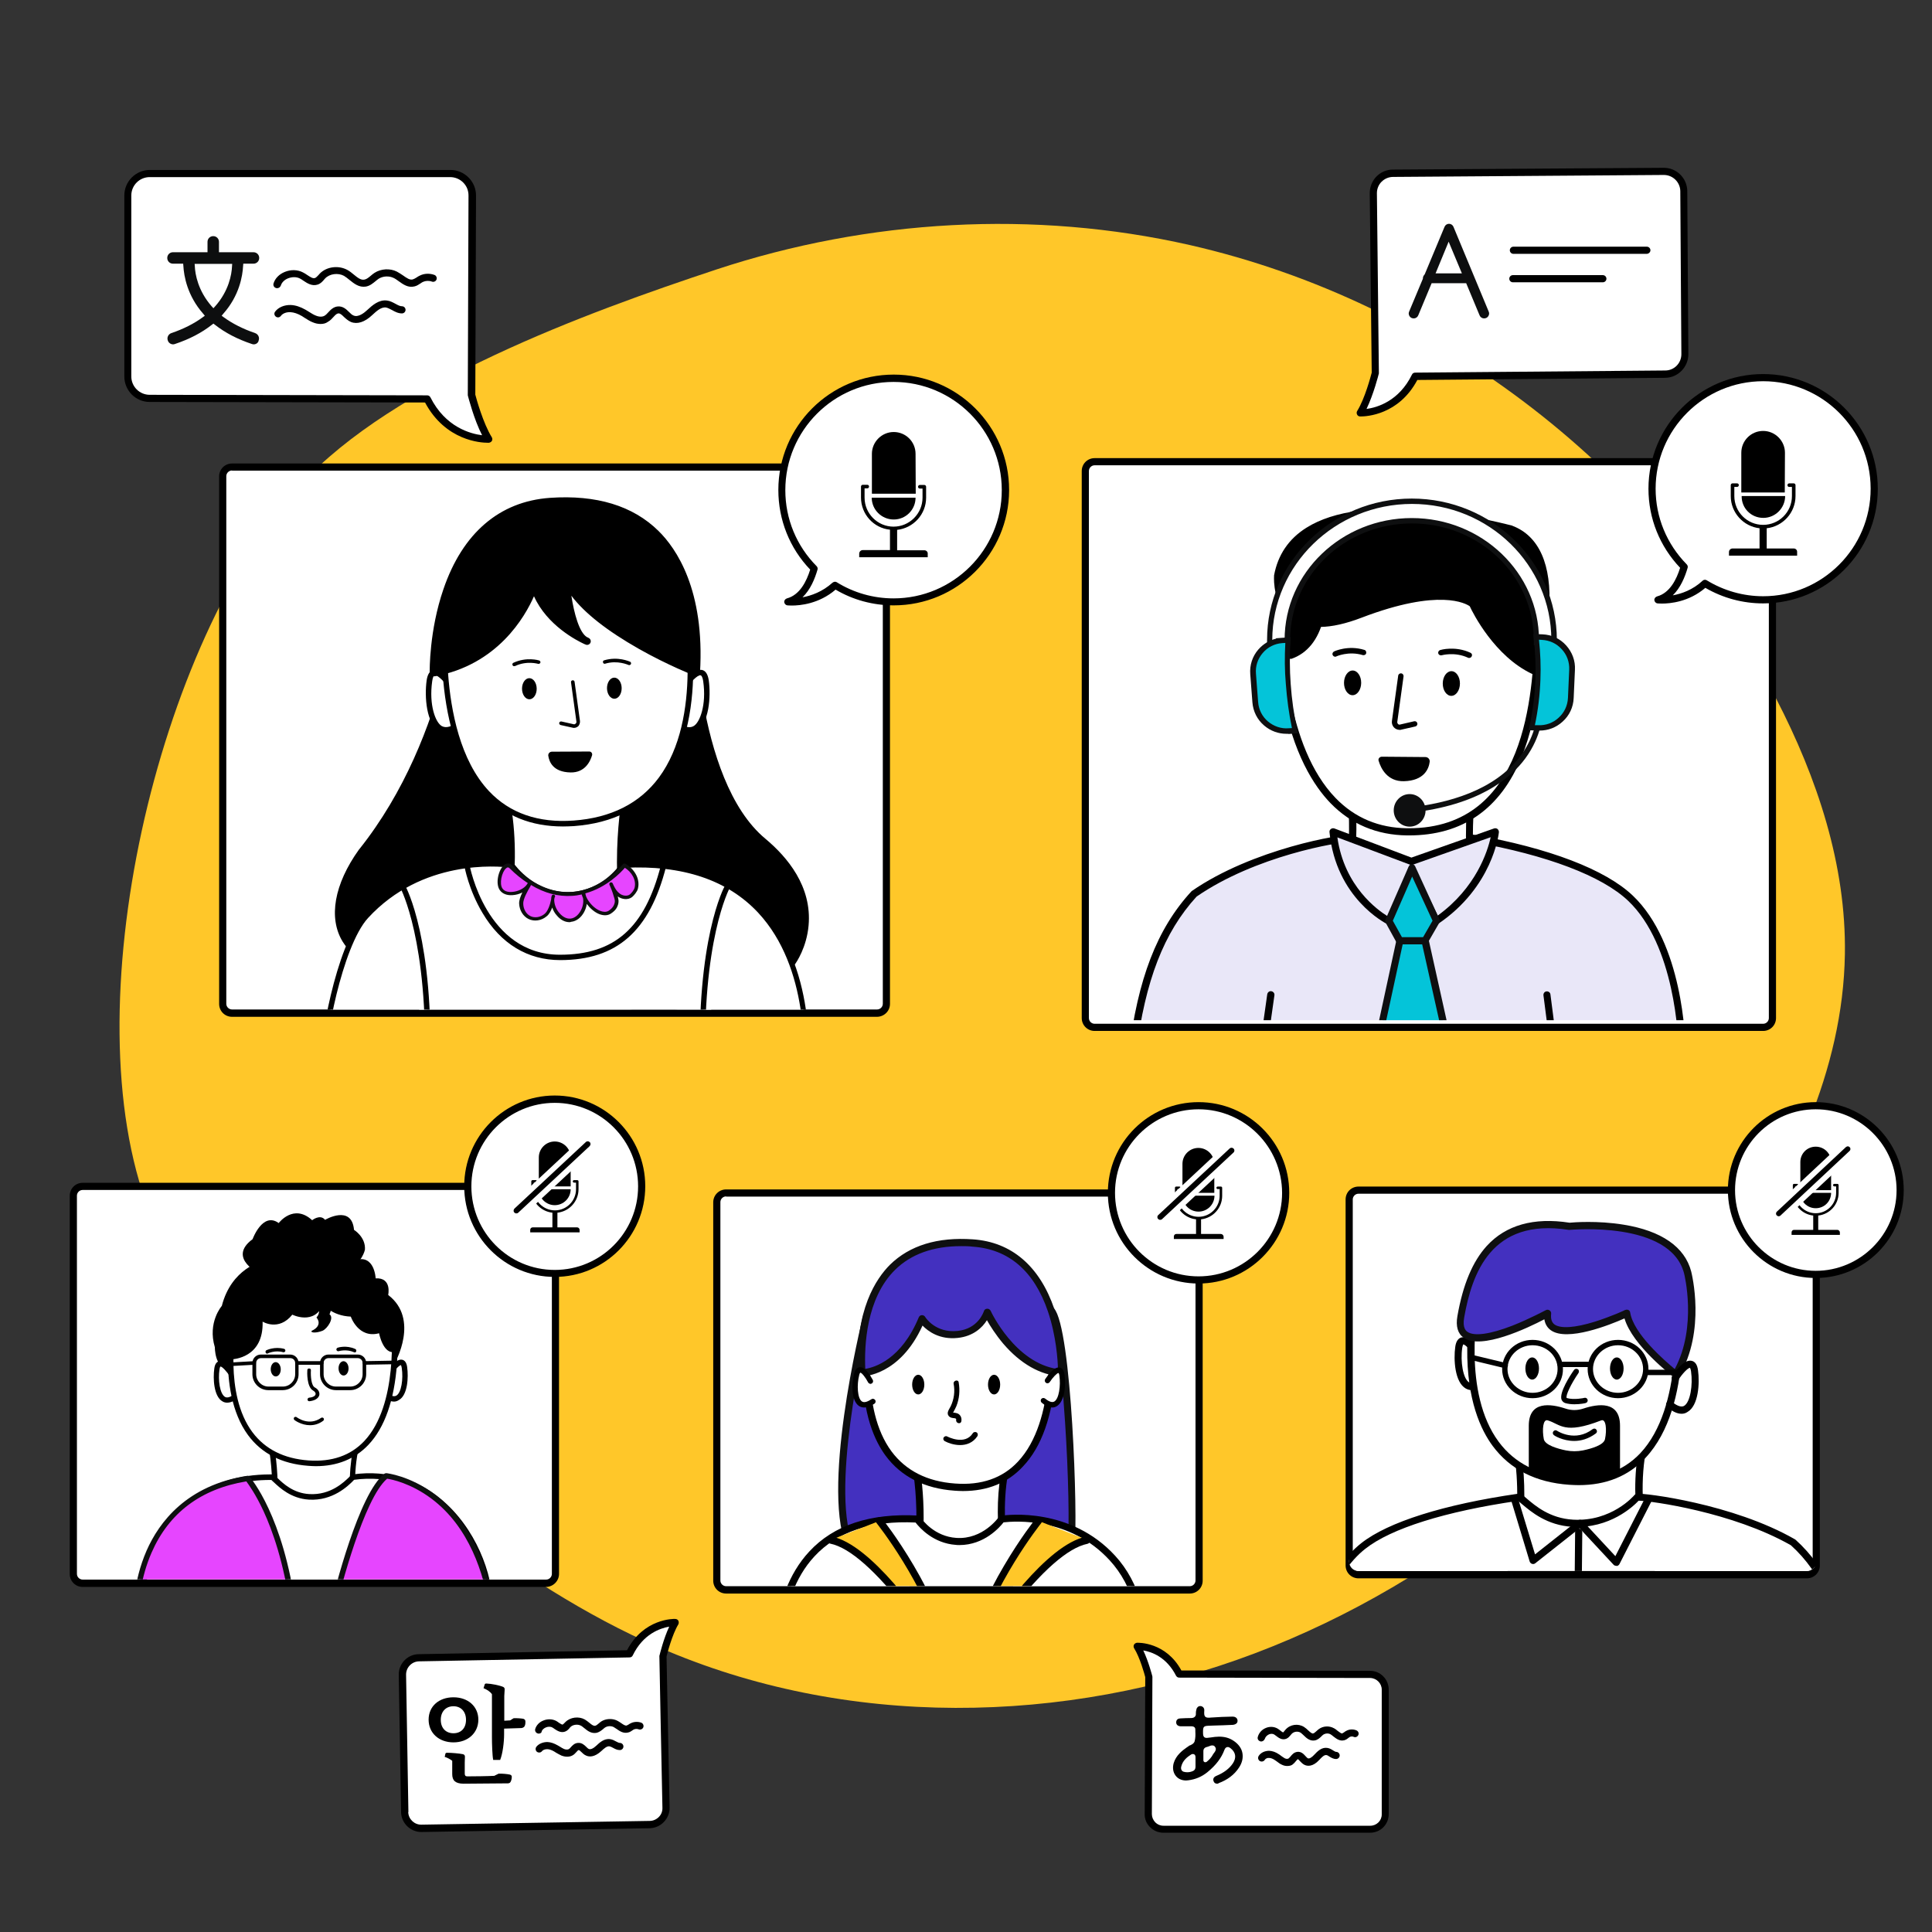 <svg xmlns="http://www.w3.org/2000/svg" xmlns:xlink="http://www.w3.org/1999/xlink" id="Layer_1" x="0" y="0" viewBox="0 0 1080 1080" style="enable-background:new 0 0 1080 1080" xml:space="preserve"><rect x="0" y="0" width="1080" height="1080" fill="#333333" stroke="none"/><style>.st0{fill:#ffc729}.st1{fill:#fff}.st3{fill:#4330bf}.st4{fill:#0e0f10}.st7{fill:#e645ff}.st9{fill:#e9e7f8}.st10{fill:#04c4d9}.st11{fill:#0d0e0f}</style><path class="st0" d="M308.8 889.4c-38.2-23.6-73.8-51.6-108.9-79.7-46.6-37.2-94.9-77.4-116.6-133.1C39.6 564.1 87.9 358.7 168 271c52-57 160.2-96.4 232.6-120.4 84.9-28 177.4-33.4 264.6-13.6 139 31.7 262.2 127 327.7 253.6 22.9 44.2 39.2 93 38.4 142.8-1 64.9-30.7 126.3-67.7 179.6-64.8 93.8-155.6 170.9-262.1 211.2s-228.9 42.2-333.3-3.4c-20.6-8.9-40.3-19.6-59.4-31.4z"></path><path class="st1" d="M759.4 665.3h250.7c2.9 0 5.2 2.3 5.2 5.2V875c0 2.9-2.3 5.2-5.2 5.2H759.4c-2.9 0-5.2-2.3-5.2-5.2V670.5c0-2.8 2.3-5.2 5.2-5.2z"></path><path d="M1010.1 882.3H759.4c-4 0-7.2-3.2-7.2-7.2V670.5c0-4 3.2-7.2 7.2-7.2h250.7c4 0 7.2 3.2 7.2 7.2V875c.1 4-3.2 7.3-7.2 7.3zm-250.7-215c-1.8 0-3.2 1.5-3.2 3.2V875c0 1.8 1.5 3.2 3.2 3.2h250.7c1.8 0 3.2-1.5 3.2-3.2V670.5c0-1.8-1.5-3.2-3.2-3.2H759.4z"></path><defs><path id="SVGID_1_" d="M759.4 663.2h250.7c2.9 0 5.2 2.3 5.2 5.2V873c0 2.9-2.3 5.2-5.2 5.2H759.4c-2.9 0-5.2-2.3-5.2-5.2V668.5c0-2.9 2.3-5.3 5.2-5.3z"></path></defs><clipPath id="SVGID_00000024721647832582445210000014508704857660967060_"><use xlink:href="#SVGID_1_" style="overflow:visible"></use></clipPath><g style="clip-path:url(#SVGID_00000024721647832582445210000014508704857660967060_)"><path class="st1" d="M844.5 793.1s12.9 38 0 86.3h78.9s-16.1-49.2 0-86.3h-78.9z"></path><path d="M923.3 881.5h-78.9c-.6 0-1.2-.3-1.6-.8-.4-.5-.5-1.1-.3-1.7 12.6-47.2.2-84.8 0-85.2-.2-.6-.1-1.3.3-1.8s1-.8 1.6-.8h78.9c.7 0 1.3.3 1.7.9.4.6.4 1.3.2 1.9-15.6 36-.1 84.4.1 84.9.2.6.1 1.3-.3 1.8-.4.4-1 .8-1.7.8zm-76.3-4h73.6c-3-10.5-12.8-49.9-.3-82.3h-73.2c2.6 9.3 9.9 42.3-.1 82.3z"></path><path class="st1" d="M734 936.4s-.4-49.7 28.2-72.2c14.2-11.1 44.3-21.1 86.7-27.2 2.2-.3 11.6 13.5 30.4 14.5 22.2 1.2 35.3-13.8 35.9-14.5 4.3-.5 53.2 5.7 87.2 25.2 16.4 14.8 27.7 36.9 33.2 74.2"></path><path d="M734 938.4c-1.1 0-2-.9-2-2 0-.5-.1-12.8 3.4-28.1 5.9-25.8 17.2-39.1 25.6-45.7 15-11.8 46.1-21.6 87.6-27.6 1.5-.2 2.7.8 5.1 2.9 4.5 3.8 12.7 10.9 25.7 11.6 21.4 1.2 33.8-13.2 34.3-13.8.3-.4.8-.6 1.3-.7 4.1-.5 53.8 5.6 88.4 25.5.1.1.2.2.3.2 17.9 16.1 28.6 40 33.8 75.4.2 1.1-.6 2.1-1.7 2.3-1.1.2-2.1-.6-2.3-1.7-5-34.3-15.3-57.5-32.4-72.9-32.5-18.5-78-24.8-85.1-24.9-2.9 3.1-16.1 15.7-37 14.6-14.3-.8-23.2-8.5-28.1-12.6-.9-.8-1.9-1.6-2.4-1.9-40.6 5.9-70.9 15.4-85.3 26.8-7.9 6.2-18.5 18.8-24.1 43.3-3.4 14.9-3.4 27.2-3.4 27.3.3 1.1-.6 2-1.7 2z"></path><path d="M964.9 940.4c-1 0-1.8-.7-2-1.7l-4.6-30.4c-.2-1.1.6-2.1 1.7-2.3 1.1-.2 2.1.6 2.3 1.7l4.6 30.4c.2 1.1-.6 2.1-1.7 2.3h-.3zM803.6 940.4h-.3c-1.1-.2-1.8-1.2-1.7-2.3l4.7-30.4c.2-1.1 1.2-1.8 2.3-1.7 1.1.2 1.8 1.2 1.7 2.3l-4.7 30.4c-.2 1-1.1 1.7-2 1.7zM822.8 777.1c-1.2 0-2.3-.3-3.4-.9-6.2-3.5-6.9-16.2-5.9-23.3.4-3.1 1.7-4.9 3.6-5.3 4.1-.9 8.9 5.6 10.8 8.5.6.9.3 2.2-.6 2.8-.9.6-2.2.3-2.8-.6-2.2-3.4-5.3-6.6-6.5-6.8-.1.2-.4.7-.6 2-1.1 7.5.4 17.3 3.9 19.3 2 1.1 4.8-.6 6.8-2.3.8-.7 2.1-.6 2.8.3.7.8.6 2.1-.3 2.8-2.8 2.3-5.4 3.5-7.8 3.5z"></path><path class="st1" d="M825.4 723.1s-22.5 99.6 52 105c74.5 5.4 60-105 60-105l-52.7-26.2-59.3 26.2z"></path><path d="M882.5 830.2c-1.7 0-3.5-.1-5.3-.2-18.7-1.3-33-8.6-42.7-21.6-6.7-9-14.6-25.8-14.3-54.8.2-16.3 2.8-29 3.2-30.8.1-.7.5-1.3 1.2-1.6l59.3-26.2c.5-.2 1.2-.2 1.7 0l52.7 26.2c.6.3 1 .9 1.1 1.5.3 2.6 7.9 63.1-19.6 92.3-9.5 10.2-22 15.2-37.3 15.2zm-55.3-105.7c-1.5 7.3-9.7 54.2 10.6 81.5 8.9 12 22.3 18.8 39.8 20 16.4 1.2 29.6-3.4 39.3-13.6 24.3-25.8 19.6-79.8 18.7-88l-51-25.4-57.4 25.5z"></path><path d="M860.3 765c0 3.4-1.7 6.2-3.8 6.2s-3.8-2.8-3.8-6.2 1.7-6.2 3.8-6.2 3.8 2.7 3.8 6.2z"></path><ellipse cx="903.8" cy="765" rx="3.8" ry="6.2"></ellipse><path class="st3" d="M936.9 768.3s-25-19.1-27.5-34.2c0 0-46.6 21.9-44.2 0 0 0-53.4 29.6-48.6 1.9s17.3-57.3 60.6-50.5c0 0 57.9-5.8 66.1 25.7.1.1 8.4 32-6.4 57.1z"></path><path class="st4" d="M936.9 770.3c-.4 0-.8-.1-1.2-.4-1-.8-23.2-17.8-27.6-32.9-7.9 3.5-32 13.2-41.2 6.6-1.5-1.1-3.1-2.9-3.6-6.1-9.2 4.8-35.3 17.3-45.1 10.3-3.3-2.3-4.5-6.4-3.5-12.1 3.1-17.7 8.5-30.5 16.4-39.2 10.7-11.7 26.3-16.1 46.3-13 2.1-.2 15.6-1.3 30.2 1.1 21.1 3.4 34.2 12.4 37.8 26.2.3 1.3 8.3 33-6.7 58.4-.2.4-.5.7-.9.9-.3.1-.6.2-.9.2zm-27.5-38.2c.3 0 .6.1.9.2.6.3.9.8 1 1.5 1.9 11.8 19.2 26.8 24.9 31.5 12.7-23.7 5.3-53.2 5.2-53.5-7.7-29.6-63.4-24.3-64-24.3h-.5c-43.4-6.8-54.1 24.6-58.4 48.9-1.1 6 1.1 7.6 1.8 8.1 3.7 2.6 12.6 1.4 25-3.4 9.9-3.9 18.7-8.7 18.8-8.7.7-.4 1.5-.3 2.1.1.6.4 1 1.1.9 1.9-.3 2.9.3 4.8 1.9 6 3.4 2.4 11.4 1.9 22.6-1.6 8.9-2.8 16.8-6.4 16.8-6.5.5-.1.7-.2 1-.2z"></path><path d="M940 790.3c-2.4 0-5-1.2-7.9-3.6-.9-.7-1-2-.3-2.8.7-.9 2-1 2.8-.3 2 1.6 4.8 3.4 6.8 2.3 3.5-2 5-11.8 3.9-19.3-.2-1.3-.5-1.8-.6-2-1.2.1-4.3 3.3-6.5 6.8-.6.9-1.8 1.2-2.8.6-.9-.6-1.2-1.8-.6-2.8 1.9-2.9 6.6-9.4 10.8-8.5 2 .4 3.2 2.2 3.6 5.3 1 7.2.3 19.8-5.9 23.3-1 .7-2.1 1-3.3 1zM880 805.5c-6.5 0-11.3-3.1-11.3-3.2-.7-.5-.9-1.4-.4-2.1.5-.7 1.4-.9 2.1-.4.4.3 10.2 6.5 19.9-.9.7-.5 1.6-.4 2.1.3s.4 1.6-.3 2.1c-4.2 3.1-8.4 4.2-12.1 4.2z"></path><path d="M854.6 797v25.2s10.1 7.3 25.5 6.4c15.5.9 25.5-6.4 25.5-6.4V797c0-14.1-12.3-12.3-20.5-9.6-3.3 1.1-6.8 1.1-10 0-8.2-2.7-20.5-4.5-20.5 9.6zm10.6-3c7.1 2.1 9.1 8.1 29.9 0 2.7-1 3.2 5.3 2.1 10.5-.7 3.3-7.5 5.3-12.4 6.3-3.1.6-6.3.6-9.4 0-4.9-1-11.7-3-12.4-6.3-1-5.2-.5-11.4 2.2-10.5zM904.5 781.6c-9.4 0-17-7.3-17-16.3s7.6-16.3 17-16.3 17 7.3 17 16.3-7.7 16.3-17 16.3zm0-29.6c-7.7 0-14 6-14 13.3 0 7.3 6.3 13.3 14 13.3s14-6 14-13.3c0-7.3-6.3-13.3-14-13.3zM856.7 781.6c-9.4 0-17-7.3-17-16.3s7.6-16.3 17-16.3 17 7.3 17 16.3c.1 9-7.6 16.3-17 16.3zm0-29.6c-7.7 0-14 6-14 13.3 0 7.3 6.3 13.3 14 13.3s14-6 14-13.3c.1-7.3-6.2-13.3-14-13.3z"></path><path d="M936.9 768.7H920c-.8 0-1.5-.7-1.5-1.5s.7-1.5 1.5-1.5h16.9c.8 0 1.5.7 1.5 1.5s-.6 1.5-1.5 1.5zM888.9 764.2h-16.8c-.8 0-1.5-.7-1.5-1.5s.7-1.5 1.5-1.5h16.8c.8 0 1.5.7 1.5 1.5s-.6 1.5-1.5 1.5zM841.4 764.8h-.3l-19.1-4.6c-.8-.2-1.3-1-1.1-1.8.2-.8 1-1.3 1.8-1.1l19.1 4.6c.8.2 1.3 1 1.1 1.8-.2.7-.9 1.1-1.5 1.1zM880.1 785c-1.7 0-3.6-.2-5.2-.7-.9-.3-1.6-1-2-1.9-1.4-4 5-13.8 7-16.6.5-.7 1.4-.8 2.1-.4s.8 1.4.4 2.1c-4.2 6.1-7.4 12.8-6.6 14 4 1.2 9.8 0 9.9-.1.8-.2 1.6.3 1.8 1.1s-.3 1.6-1.1 1.8c-.2.1-3 .7-6.3.7zM903.5 875.3c-.6 0-1.1-.2-1.5-.6l-19-20.4-24.8 19.6c-.5.4-1.2.5-1.8.3-.6-.2-1.1-.7-1.3-1.3l-10.2-33.7c-.3-1.1.3-2.2 1.3-2.5 1.1-.3 2.2.3 2.5 1.3l9.4 30.9L882 850c.8-.6 2-.6 2.7.2l18.3 19.7 16.5-32.3c.5-1 1.7-1.4 2.7-.9 1 .5 1.4 1.7.9 2.7l-17.8 34.9c-.3.6-.9 1-1.5 1.1-.1-.1-.2-.1-.3-.1z"></path><path d="M882.2 890.3c-1.1 0-2-.9-2-2l.3-31.8c0-1.1.9-2 2-2s2 .9 2 2l-.3 31.8c0 1.1-.9 2-2 2z"></path></g><circle class="st1" cx="1015" cy="665.3" r="47.2"></circle><path d="M1015 714.4c-27.1 0-49.1-22-49.1-49.1s22-49.2 49.1-49.2 49.2 22 49.2 49.2-22.1 49.1-49.2 49.1zm0-94.3c-24.9 0-45.1 20.3-45.1 45.2 0 24.9 20.3 45.1 45.1 45.1 24.9 0 45.2-20.3 45.2-45.1 0-24.9-20.3-45.2-45.2-45.2z"></path><path d="M1027.1 687.5h-10.7v-8c6.4-.7 11.4-6.1 11.4-12.7v-4.3c0-.4-.3-.7-.7-.7h-1.7c-.4 0-.7.3-.7.7s.3.7.7.7h1v3.6c0 6.3-5.1 11.4-11.4 11.4s-11.4-5.1-11.4-11.4v-3.6h1c.4 0 .7-.3.7-.7s-.3-.7-.7-.7h-1.7c-.4 0-.7.3-.7.7v4.3c0 6.6 5 12 11.4 12.7v8h-10.7c-.8 0-1.4.6-1.4 1.4v1.4h27v-1.4c0-.7-.7-1.4-1.4-1.4z"></path><path d="M1015 675.4c4.8 0 8.6-3.8 8.6-8.6h-17.2c0 4.8 3.8 8.6 8.6 8.6zM1023.6 649.6c0-4.8-3.8-8.6-8.6-8.6s-8.6 3.8-8.6 8.6v15.7h17.2v-15.7z"></path><path transform="rotate(-43.072 1013.697 660.426)" class="st1" d="M987.2 658.9h52.8v3h-52.8z"></path><path d="M994.3 681.4c-.8 0-1.6-.3-2.2-1-1.1-1.2-1.1-3.1.1-4.3l38.6-36.1c.6-.5 1.3-.8 2.1-.8s1.6.3 2.2 1c1.1 1.2 1.1 3.1-.1 4.3l-38.6 36.1c-.6.6-1.3.8-2.1.8z"></path><path class="st1" d="M1032.9 640.8c.4 0 .8.2 1.1.5.6.6.5 1.6-.1 2.1l-38.6 36.1c-.3.3-.7.4-1 .4-.4 0-.8-.2-1.1-.5-.6-.6-.5-1.6.1-2.1l38.6-36.1c.3-.2.7-.4 1-.4m0-3c-1.2 0-2.2.4-3.1 1.2l-38.6 36.1c-1.8 1.7-1.9 4.6-.2 6.4.8.9 2 1.4 3.3 1.4 1.2 0 2.2-.4 3.1-1.2l38.6-36.1c1.8-1.7 1.9-4.6.2-6.4-.8-.8-2-1.4-3.3-1.4zM405.9 666.8h259.2c2.9 0 5.2 2.3 5.2 5.2v211.5c0 2.9-2.3 5.2-5.2 5.2H405.9c-2.9 0-5.2-2.3-5.2-5.2V672.1c-.1-2.9 2.3-5.3 5.2-5.3z"></path><path d="M665.1 890.8H405.9c-4 0-7.2-3.2-7.2-7.2V672.1c0-4 3.2-7.2 7.2-7.2h259.2c4 0 7.2 3.2 7.2 7.2v211.5c0 4-3.2 7.2-7.2 7.2zm-259.2-222c-1.8 0-3.2 1.5-3.2 3.2v211.5c0 1.8 1.5 3.2 3.2 3.2h259.2c1.8 0 3.2-1.5 3.2-3.2V672.1c0-1.8-1.5-3.2-3.2-3.2H405.9z"></path><defs><path id="SVGID_00000025416201558420180570000000928661712567127189_" d="M405.9 664.7h259.2c2.9 0 5.2 2.3 5.2 5.2v211.5c0 2.9-2.3 5.2-5.2 5.2H405.9c-2.9 0-5.2-2.3-5.2-5.2V669.9c-.1-2.9 2.3-5.2 5.2-5.2z"></path></defs><clipPath id="SVGID_00000131346823452199401660000007001411768706452891_"><use xlink:href="#SVGID_00000025416201558420180570000000928661712567127189_" style="overflow:visible"></use></clipPath><g style="clip-path:url(#SVGID_00000131346823452199401660000007001411768706452891_)"><path class="st3" d="M484.2 736.3S459.8 834.9 476 866c16.2 31.1 120.6 16.8 122.7-1.6s-2-122-11-131.8c-9-9.6-103.5 3.7-103.5 3.7z"></path><path class="st4" d="M529.9 886.3c-6.5 0-12.9-.4-18.7-1.1-19.2-2.4-32-8.7-36.9-18.2-16.3-31.4 7.1-127.1 8.1-131.1l.3-1.3 1.3-.2c.2 0 24-3.4 48.5-5.5 45.2-3.9 54-.4 56.7 2.5 9.9 10.8 13.4 117.2 11.5 133.3-1.3 11.1-28.4 16.9-36.7 18.5-11.2 2.1-23 3.1-34.1 3.1zm-44-148.2c-2.8 11.8-22.7 98.8-8.1 127 5.4 10.4 21.4 14.5 33.9 16.1 15.4 2 34.2 1.2 51.6-2 22.3-4.1 33-10.7 33.5-15 1.1-9.5.5-40.3-1.4-68.8-2.6-40.8-6.4-58.5-9.1-61.4-5.4-5.7-55.5-2.2-100.4 4.1z"></path><path class="st1" d="M510.4 811.4s8.9 32.7 0 74.3h54.3s-11.1-42.3 0-74.3h-54.3z"></path><path d="M564.7 887.7h-54.3c-.6 0-1.2-.3-1.6-.7-.4-.5-.5-1.1-.4-1.7 8.7-40.6.1-73 0-73.3-.2-.6 0-1.2.3-1.7.4-.5 1-.8 1.6-.8h54.3c.6 0 1.3.3 1.6.8s.5 1.2.3 1.8c-10.7 31-.1 72.7 0 73.1.2.6 0 1.2-.4 1.7-.2.5-.8.8-1.4.8zm-51.8-4h49.3c-2.1-9.4-8.7-42.7-.2-70.3h-49c1.7 8.4 6.6 36.4-.1 70.3z"></path><path class="st1" d="M487.1 737.1s-20.2 89.4 46.6 94.2 53.8-94.2 53.8-94.2l-47.3-23.5-53.1 23.5z"></path><path d="M538.3 833.5c-1.6 0-3.1-.1-4.7-.2-16.8-1.2-29.8-7.8-38.5-19.5-6-8.1-13.1-23.2-12.9-49.3.2-15.5 2.8-27.3 2.9-27.8.1-.6.6-1.1 1.1-1.4l53.2-23.5c.5-.2 1.2-.2 1.7 0l47.3 23.5c.6.3 1 .9 1.1 1.5.1.6 1.8 14.3.6 31.4-1.7 23.2-7.8 40.6-18.3 51.6-8.4 9.1-19.7 13.7-33.5 13.7zm-49.4-95c-1.4 6.9-8.6 48.5 9.5 72.9 8 10.7 19.9 16.8 35.5 17.9 14.7 1.1 26.5-3 35.1-12.2 21.7-23 17.5-71 16.7-78.7l-45.5-22.6-51.3 22.7z"></path><path class="st3" d="M593.3 767.4s1.2-69-49.5-72.6c-63.5-4.5-63 56.7-62 72.6 0 0 21.1 0 33.6-30.2 0 0 6.2 10.2 20 8.7 11-1.2 15.4-9.1 16.4-12.4 0 0 14.7 32.2 41.5 33.9z"></path><path class="st4" d="M481.8 769.4c-1.1 0-1.9-.8-2-1.9-2.2-35.2 10.2-53 17.7-60.5 11-10.8 26.6-15.6 46.4-14.2 21.6 1.5 37.3 15 45.5 39 5.8 17 5.9 33.2 5.8 35.4.1.6-.2 1.2-.6 1.6-.4.4-1.1.7-1.7.6-11.5-.8-22.5-7.1-32.1-18.3-4.2-5-7.3-9.9-9.1-13.1-2.6 4.2-7.7 9-16.3 9.9-10.2 1.1-16.6-3.7-19.7-6.9-12.7 28-33 28.4-33.9 28.4zm55.5-72.8c-15.7 0-28.1 4.5-37 13.3-16.1 15.9-17.2 42.6-16.6 55.3 5.2-.8 20.1-5.2 29.9-28.8.3-.7.9-1.2 1.7-1.2.7-.1 1.5.3 1.9 1 .2.4 5.8 9.1 18.1 7.8 11.6-1.2 14.5-10.6 14.7-11 .2-.8.9-1.4 1.8-1.4.8-.1 1.6.4 2 1.2.1.3 13.7 29.3 37.6 32.5-.1-5.1-1-18.6-5.6-32.2-7.7-22.6-21.9-34.8-42-36.2-2.3-.3-4.4-.3-6.5-.3z"></path><path class="st1" d="M435.6 934.7s-11.6-90.4 77.3-85.6c.9 1.3 8.2 11.6 21.6 12.5 15.8 1.1 25-11.8 25.5-12.5 3.1-.4 37.4-5 61.9 21.7 11.7 12.7 19.6 32.6 17.4 63.9"></path><path d="M639.2 936.7h-.1c-1.1-.1-1.9-1-1.9-2.1 1.9-27.1-3.7-48.1-16.9-62.4-22.2-24.2-53-21.9-59.3-21.2-2.2 2.8-10.8 12.7-24.7 12.7-.7 0-1.3 0-2-.1-12.5-.9-20.1-9.4-22.5-12.5-24.8-1.2-43.8 5.2-56.5 18.9-22.6 24.3-17.8 64.1-17.8 64.5.1 1.1-.6 2.1-1.7 2.2-1.1.1-2.1-.6-2.2-1.7-.2-1.7-5.1-42 18.8-67.7 13.7-14.8 34.1-21.5 60.6-20.1.6 0 1.2.4 1.5.9 1.2 1.8 8 10.8 20.1 11.6 14.9 1 23.6-11.5 23.7-11.6.3-.5.8-.8 1.4-.8 3.9-.6 38.8-4.7 63.6 22.3 13.9 15.1 19.9 37.1 17.9 65.4 0 .9-.9 1.7-2 1.7z"></path><path class="st0" d="M491.6 850.2s32.5 40.1 41.1 84.4c0 0-40.4-68.2-68.2-73.8"></path><path d="M532.7 936.7c-.7 0-1.4-.4-1.7-1-.1-.2-10.2-17.2-23.6-34.6-17.5-22.8-32.4-36-43.3-38.2-1.1-.2-1.8-1.3-1.6-2.4.2-1.1 1.3-1.8 2.4-1.6 21.8 4.4 50.2 44.5 62.9 64.1-11.2-38.4-37.5-71.2-37.8-71.6-.7-.9-.6-2.1.3-2.8.9-.7 2.1-.6 2.8.3.3.4 32.9 41 41.5 85.3.2 1-.3 1.9-1.3 2.3-.1.1-.4.2-.6.2z"></path><path class="st0" d="M580.6 850.2s-32.5 40.1-41.1 84.4c0 0 40.4-68.2 68.2-73.8"></path><path d="M539.4 936.7c-.2 0-.5 0-.7-.1-.9-.3-1.4-1.3-1.3-2.3 8.7-44.3 41.2-84.9 41.5-85.3.7-.9 2-1 2.8-.3.9.7 1 2 .3 2.8-.3.4-26.6 33.2-37.8 71.6 12.7-19.6 41.1-59.7 62.9-64.1 1.1-.2 2.1.5 2.4 1.6.2 1.1-.5 2.1-1.6 2.4-10.9 2.2-25.9 15.4-43.4 38.2-13.3 17.4-23.4 34.4-23.5 34.6-.2.5-.9.9-1.6.9z"></path><ellipse cx="513.3" cy="774" rx="3.4" ry="5.5"></ellipse><ellipse cx="555.7" cy="774" rx="3.4" ry="5.5"></ellipse><path d="M533.1 773.6c.8 4.2.2 8.6-1.6 12.4-.8 1.7-2.6 3.7-1.2 5.5.6.8 1.6 1.1 2.5 1.2.6.1 1.9 0 1.7 1-.3 1.9 2.5 2.7 2.9.8.4-2.1-.7-4.2-2.9-4.6-.3-.1-1.5-.3-1.8-.2l-.2-.1c0 .3.1.4.2.2l.4-.7c.6-1 1-2 1.5-3 1.7-4.2 2.1-8.9 1.3-13.4-.3-1.8-3.2-.9-2.8.9zM536.7 807.8c-3.3 0-6.6-1.1-8.6-2.2-.7-.4-1-1.3-.6-2s1.3-1 2-.6c.4.2 9.9 5.1 14.3-1.8.4-.7 1.4-.9 2.1-.5.7.4.9 1.4.5 2.1-2.5 3.8-6.2 5-9.7 5z"></path><path class="st1" d="M585.6 771.8s7-10.7 8.1-3c1.1 7.7-.9 22.2-10.5 14.2"></path><path d="M588.2 786.8c-1.8 0-3.8-.9-5.9-2.7-.6-.5-.7-1.5-.2-2.1.5-.6 1.5-.7 2.1-.2 1.5 1.2 3.6 2.5 5.1 1.7 2.7-1.5 3.7-8.9 2.9-14.5-.1-1-.4-1.4-.5-1.5-.9.1-3.2 2.5-4.9 5.1-.5.7-1.4.9-2.1.4-.7-.5-.9-1.4-.4-2.1 1.4-2.1 5-7.1 8.1-6.4 1.5.3 2.4 1.7 2.7 4 .8 5.4.2 14.9-4.4 17.6-.8.5-1.6.7-2.5.7z"></path><path class="st1" d="M486.6 772.1s-5.9-11.3-7.8-3.8-1.3 22.1 9 15.2"></path><path d="M483.1 786.8c-1.1 0-2.1-.3-3-.9-4.4-3.1-4-12.6-2.7-17.9.6-2.3 1.6-3.5 3.1-3.7 3.1-.4 6.2 4.9 7.4 7.1.4.7.1 1.6-.6 2-.7.4-1.6.1-2-.6-1.4-2.7-3.5-5.4-4.4-5.5-.1.1-.4.5-.6 1.4-1.4 5.5-1 13 1.5 14.7 1.4 1 3.6-.1 5.3-1.2.7-.5 1.6-.3 2.1.4s.3 1.6-.4 2.1c-2.2 1.4-4.1 2.1-5.7 2.1z"></path></g><circle class="st1" cx="670" cy="666.8" r="48.7"></circle><path d="M670 717.5c-27.9 0-50.7-22.7-50.7-50.7s22.7-50.7 50.7-50.7 50.7 22.7 50.7 50.7-22.8 50.7-50.7 50.7zm0-97.4c-25.7 0-46.7 20.9-46.7 46.7 0 25.7 20.9 46.7 46.7 46.7 25.7 0 46.7-20.9 46.7-46.7-.1-25.7-21-46.7-46.7-46.7z"></path><path d="M682.4 689.8h-11v-8.2c6.6-.7 11.8-6.3 11.8-13.1V664c0-.4-.3-.7-.7-.7h-1.8c-.4 0-.7.3-.7.7s.3.7.7.7h1.1v3.7c0 6.5-5.3 11.8-11.8 11.8s-11.8-5.3-11.8-11.8v-3.7h1.1c.4 0 .7-.3.7-.7s-.3-.7-.7-.7h-1.8c-.4 0-.7.3-.7.7v4.5c0 6.8 5.2 12.4 11.8 13.1v8.2h-11c-.8 0-1.4.6-1.4 1.4v1.4H684v-1.4c-.1-.8-.8-1.4-1.6-1.4z"></path><path d="M670 677.3c4.9 0 8.9-4 8.9-8.9h-17.8c0 4.9 3.9 8.9 8.9 8.9zM678.8 650.6c0-4.9-4-8.9-8.9-8.9s-8.9 4-8.9 8.9v16.2h17.8v-16.2z"></path><path transform="rotate(-43.021 668.497 661.736)" class="st1" d="M641.2 660.3h54.6v3h-54.6z"></path><path d="M648.6 683.5c-.8 0-1.7-.3-2.2-1-1.2-1.2-1.1-3.2.2-4.3l39.9-37.2c.6-.5 1.3-.8 2.1-.8s1.7.3 2.2 1c.6.6.8 1.4.8 2.2 0 .8-.4 1.6-1 2.1l-39.9 37.2c-.6.5-1.3.8-2.1.8z"></path><path class="st1" d="M688.5 641.6c.4 0 .8.2 1.1.5.6.6.6 1.6-.1 2.2l-39.9 37.2c-.3.3-.7.4-1.1.4-.4 0-.8-.2-1.1-.5-.6-.6-.6-1.6.1-2.2l39.9-37.2c.3-.3.7-.4 1.1-.4m0-3c-1.2 0-2.3.4-3.1 1.2L645.5 677c-1.8 1.7-1.9 4.6-.2 6.5.9.9 2.1 1.5 3.3 1.5 1.2 0 2.3-.4 3.1-1.2l39.9-37.2c1.8-1.7 1.9-4.6.2-6.5-.9-1-2.1-1.5-3.3-1.5zM46.2 663.2h259.1c2.9 0 5.2 2.3 5.2 5.2v211.4c0 2.9-2.3 5.2-5.2 5.2H46.2c-2.9 0-5.2-2.3-5.2-5.2V668.4c-.1-2.9 2.3-5.2 5.2-5.2z"></path><path d="M305.2 887.1h-259c-4 0-7.2-3.2-7.2-7.2V668.4c0-4 3.2-7.2 7.2-7.2h259.1c4 0 7.2 3.2 7.2 7.2v211.4c0 4-3.3 7.3-7.3 7.3zm-259-221.9c-1.8 0-3.2 1.5-3.2 3.2v211.4c0 1.8 1.5 3.2 3.2 3.2h259.1c1.8 0 3.2-1.5 3.2-3.2V668.4c0-1.8-1.5-3.2-3.2-3.2H46.2z"></path><defs><path id="SVGID_00000147907659086623644160000001544507154368006036_" d="M305.2 882.9h-259c-2.9 0-5.2-2.3-5.2-5.2V666.3c0-2.9 2.3-5.2 5.2-5.2h259.1c2.9 0 5.2 2.3 5.2 5.2v211.4c0 2.9-2.4 5.2-5.3 5.2z"></path></defs><clipPath id="SVGID_00000091720386875005431550000010952623808282241941_"><use xlink:href="#SVGID_00000147907659086623644160000001544507154368006036_" style="overflow:visible"></use></clipPath><g style="clip-path:url(#SVGID_00000091720386875005431550000010952623808282241941_)"><path class="st1" d="M150 800.5s8.4 28.8 0 65.3h51.7s-10.6-37.2 0-65.3H150z"></path><path d="M201.7 867.3H150c-.5 0-.9-.2-1.2-.6-.3-.4-.4-.8-.3-1.3 8.2-35.7.1-64.3 0-64.6-.1-.5 0-.9.2-1.3s.7-.6 1.2-.6h51.7c.5 0 1 .2 1.2.6.3.4.3.9.2 1.4-10.2 27.3-.1 64 0 64.4.1.5 0 .9-.2 1.3-.2.5-.6.7-1.1.7zm-49.8-3h47.9c-2-7.8-8.5-37.8-.2-62.3H152c1.6 6.9 6.5 31.9-.1 62.3z"></path><path class="st1" d="M129.7 768.3s-7.3-11.2-8.5-3.2c-1.2 8.1.9 23.3 11 14.9"></path><path d="M127 784.1c-.9 0-1.8-.2-2.6-.7-4.9-2.7-5.4-12.8-4.6-18.4.3-2.4 1.3-3.8 2.8-4.1 3.2-.7 7 4.4 8.4 6.7.5.7.3 1.6-.4 2.1s-1.6.3-2.1-.4c-1.9-2.8-4.4-5.5-5.3-5.4 0 0-.3.3-.5 1.6-.9 6 .2 13.7 3.1 15.4 1.3.7 3.1.1 5.5-1.8.6-.5 1.6-.4 2.1.2.5.6.4 1.6-.2 2.1-2.2 1.8-4.3 2.7-6.2 2.7z"></path><path class="st1" d="M217.6 767.7s7.4-11.2 8.5-3.2c1.2 8.1-.9 23.3-11.1 14.9"></path><path d="M220.3 783.5c-1.9 0-4-.9-6.2-2.8-.6-.5-.7-1.5-.2-2.1.5-.6 1.5-.7 2.1-.2 2.3 1.9 4.2 2.5 5.5 1.8 2.9-1.6 4-9.4 3.1-15.4-.2-1.4-.5-1.7-.5-1.7-.8 0-3.4 2.6-5.2 5.4-.5.7-1.4.9-2.1.4-.7-.5-.9-1.4-.4-2.1 1.5-2.2 5.2-7.4 8.4-6.7 1.5.3 2.5 1.7 2.8 4.1.8 5.7.3 15.7-4.6 18.4-.9.6-1.8.9-2.7.9z"></path><path class="st1" d="M131.5 735.1s-17.8 78.6 41 82.9 47.4-82.9 47.4-82.9l-41.8-8.7-46.6 8.7z"></path><path d="M176.5 819.6c-1.4 0-2.7-.1-4.2-.2-14.7-1.1-26-6.8-33.6-17.1-9.5-12.9-11.4-30.6-11.3-43.2.1-13.6 2.5-24 2.6-24.4.1-.6.6-1.1 1.3-1.2l46.5-8.7h.6l41.8 8.7c.6.1 1.1.6 1.2 1.3 0 .1 1.6 12.5.5 27.6-1.5 20.3-6.8 35.6-16 45.3-7.5 7.9-17.4 11.9-29.4 11.9zm-43.8-83.2c-1.2 6.4-7.5 42.8 8.4 64.2 7.1 9.5 17.6 14.8 31.4 15.8 13 .9 23.4-2.7 31.1-10.8 19-20.2 15.5-62.1 14.8-69.3l-40.4-8.4-45.3 8.5z"></path><path class="st1" d="M77.6 901s2.9-75.8 74.5-75.3c1.6 0 7.9 10.2 20.8 11 15.2 1 23.8-10.9 24.6-11 53.1-7.3 78.5 47.8 76.4 75.3H77.6z"></path><path d="M273.8 902.5H77.6c-.4 0-.8-.2-1.1-.5-.3-.3-.4-.7-.4-1.1 0-.8.8-19.5 10.5-38.4 9-17.5 27.5-38.3 64.7-38.3h.7c1 0 1.8.7 3.3 2.2 3 2.9 8.7 8.3 17.6 8.8 12 .7 19.5-6.8 22.4-9.6.9-.9 1.3-1.3 1.9-1.4 19.9-2.7 38.1 3 52.6 16.7 18.5 17.4 26.8 43.5 25.5 60.2 0 .8-.7 1.4-1.5 1.4zm-194.6-3h193.2c.7-15.7-7.6-40.3-24.7-56.4-13.7-12.9-30.9-18.4-49.7-15.9-.2.1-.4.4-.6.6-2.8 2.8-11.4 11.3-24.7 10.5-10-.6-16.4-6.7-19.5-9.6-.6-.5-1.2-1.1-1.5-1.4h-.4c-28.7 0-49.6 12.3-62 36.6-7.8 15.3-9.7 30.7-10.1 35.6zm118.5-72.3z"></path><path class="st7" d="M138.4 826.6s18.9 21.4 25.8 74.9h21.5s15-64.5 30.3-76.4c0 0 49.3 4.9 59.5 75.9H76.1s-1.5-64.4 62.3-74.4z"></path><path class="st4" d="M185.6 903h-21.5c-.4 0-.8-.2-1.1-.5H76.1c-.8 0-1.5-.7-1.5-1.5 0-.7-.3-16.6 7.3-34.1 7.1-16.2 22.6-36.6 56.2-41.9.5-.1 1 .1 1.4.5.8.9 18.9 21.9 25.9 73.9h19.1c2.5-10.4 16.1-64.5 30.4-75.6.3-.2.7-.3 1.1-.3.5.1 12.9 1.4 26.7 11.6 12.6 9.4 28.8 28.4 34.1 65.6.1.4-.1.9-.4 1.2-.3.3-.7.5-1.1.5h-88.6c-.3.4-.7.6-1.1.6zm2-3.5h86c-3.1-19.7-11.2-45.9-32.5-61.8-11.5-8.6-22.1-10.7-24.7-11.1-13 11.1-26 61.5-28.8 72.9zm-110 0h84.7c-3.6-26.2-10.1-44.2-15-54.8-4.4-9.5-8.3-14.8-9.6-16.6-25.4 4.2-43.3 17.6-53 39.9-6.1 14-7 27.2-7.1 31.5z"></path><path class="st7" d="M121.2 886s-4.2 11.6-2.7 15.3"></path><path class="st4" d="M118.6 902.8c-.6 0-1.2-.4-1.4-.9-1.6-4.1 1.9-14.4 2.7-16.4.3-.8 1.1-1.2 1.9-.9.8.3 1.2 1.1.9 1.9-1.6 4.6-3.6 12-2.7 14.2.3.8-.1 1.6-.8 1.9-.3.1-.4.2-.6.2z"></path><path class="st7" d="M233.8 886.1s5.2 11.1 4.1 15"></path><path class="st4" d="M237.9 902.6c-.1 0-.3 0-.4-.1-.8-.2-1.2-1.1-1-1.9.7-2.3-1.9-9.5-4-13.9-.4-.8 0-1.6.7-2 .8-.4 1.6 0 2 .7.9 1.9 5.4 11.9 4.2 16.1-.3.7-.9 1.1-1.5 1.1z"></path><path class="st1" d="M149.4 755.7s4.2-2.1 9.2-.7"></path><path d="M149.4 756.7c-.4 0-.7-.2-.9-.6-.2-.5 0-1.1.4-1.3.2-.1 4.6-2.2 9.9-.8.5.1.8.7.7 1.2-.1.5-.7.8-1.2.7-4.5-1.3-8.4.6-8.5.6-.1.1-.2.2-.4.2z"></path><path class="st1" d="M189.1 754.4s4.4-1.5 9.2.6"></path><path d="M198.3 756c-.1 0-.3 0-.4-.1-4.3-1.9-8.4-.6-8.5-.6-.5.2-1.1-.1-1.3-.6-.2-.5.1-1.1.6-1.3.2-.1 4.9-1.6 9.9.7.5.2.7.8.5 1.3 0 .4-.4.6-.8.6z"></path><ellipse transform="matrix(1 -.017 .017 1 -12.67 2.655)" cx="153.8" cy="765.4" rx="2.8" ry="4"></ellipse><ellipse transform="matrix(1 -.017 .017 1 -12.655 3.283)" cx="191.7" cy="764.9" rx="2.8" ry="4"></ellipse><path class="st1" d="M165.3 793s7.4 5.8 14.9.4"></path><path d="M173.3 796.7c-4.9 0-8.6-2.8-8.7-2.9-.4-.3-.5-1-.2-1.4.3-.4 1-.5 1.4-.2.3.2 6.9 5.2 13.7.4.4-.3 1.1-.2 1.4.2.3.4.2 1.1-.2 1.4-2.5 1.9-5.1 2.5-7.4 2.5z"></path><path class="st1" d="M172.8 766s-.5 8.7 2.7 10.4 2.7 5.4-2.6 5.8"></path><path d="M172.9 783.3c-.5 0-1-.4-1-.9 0-.6.4-1 .9-1.1 2.4-.2 3.5-1.1 3.6-1.9.2-.7-.4-1.5-1.4-2.1-3.6-2-3.3-10.4-3.2-11.4 0-.6.5-1 1.1-.9.6 0 1 .5.9 1.1-.2 3.1.2 8.5 2.2 9.5 1.9 1 2.8 2.6 2.5 4.3-.5 1.8-2.5 3.1-5.6 3.4zM158 777.1h-8c-4.9 0-8.9-4-8.9-8.9v-6.3c0-2.6 2.1-4.7 4.7-4.7h16.4c2.6 0 4.7 2.1 4.7 4.7v6.3c0 4.9-3.9 8.9-8.9 8.9zm-12.1-17.9c-1.5 0-2.7 1.2-2.7 2.7v6.3c0 3.8 3.1 6.9 6.9 6.9h8c3.8 0 6.9-3.1 6.9-6.9v-6.3c0-1.5-1.2-2.7-2.7-2.7h-16.4zM195.8 777.1h-8c-4.9 0-8.9-4-8.9-8.9v-6.3c0-2.6 2.1-4.7 4.7-4.7H200c2.6 0 4.7 2.1 4.7 4.7v6.3c0 4.9-4 8.9-8.9 8.9zm-12.2-17.9c-1.5 0-2.7 1.2-2.7 2.7v6.3c0 3.8 3.1 6.9 6.9 6.9h8c3.8 0 6.9-3.1 6.9-6.9v-6.3c0-1.5-1.2-2.7-2.7-2.7h-16.4z"></path><path d="M129.8 763.6c-.5 0-1-.4-1-.9 0-.6.4-1 .9-1.1l12.3-.7c.5-.1 1 .4 1.1.9 0 .6-.4 1-.9 1.1l-12.4.7zM179.9 762.9H166c-.6 0-1-.4-1-1s.4-1 1-1h13.9c.6 0 1 .4 1 1s-.5 1-1 1zM203.7 762.9c-.5 0-1-.4-1-1s.4-1 1-1l17-.3c.5 0 1 .4 1 1s-.4 1-1 1l-17 .3z"></path><path d="M128.9 759.9c1.6 0 18.5-.8 17.9-21.1 0 0 9 5.6 16.6-3.9 0 0 12.4 6.2 17.3-5.9 0 0 4.4 6.5 15.4 7 0 0 4.2 12.4 15.8 9.3 0 0 2.3 12.1 8.9 10.4v6s13.9-24.3-3.8-37.8c0 0 2.2-9.8-7-9.3 0 0-.6-13.8-11.5-10.1 0 0-10.1-9.8-15.7-3.1 0 0-13.2-7.6-18.6.6 0 0-12.1-7-17.7 3.1 0 0-17.1 3.8-22.5 24.9 0 0-8.1 9.2-3.9 23.1 0 0-.1 11.7 7.4 12.1l1.4-5.3z"></path><path d="M173.8 725.2s7.7 6.3 3.1 11.3c0 0 3.1 3.2-.6 6.2-1.2 1-2.2 1.1-2.2 1.5-.2.8 2.6 1.1 6.2-.3 2.8-1.2 6.7-7.3 3.9-9.2 0 0 2.6-5.4-.4-8.4-3.2-2.9-10-1-10-1.1zM145.7 712.3s-19.1-8.8-4.5-19.6c0 0 5.6-15.5 14.6-9 0 0 8.3-11.1 18.7-1.6 0 0 4.5-3.6 7.2-.2 0 0 14.9-8.8 16.2 5.6 0 0 6.6 4 6.1 11.1 0 0-1.6 7.6-9 10.3-7.3 2.8-49.3 3.4-49.3 3.4z"></path></g><circle class="st1" cx="310.1" cy="663.2" r="48.7"></circle><path d="M310.1 713.8c-27.9 0-50.6-22.7-50.6-50.7s22.7-50.7 50.6-50.7 50.6 22.7 50.6 50.7-22.7 50.7-50.6 50.7zm0-97.3c-25.7 0-46.6 20.9-46.6 46.7s20.9 46.7 46.6 46.7 46.6-20.9 46.6-46.7-20.9-46.7-46.6-46.7z"></path><path d="M322.6 686.1h-11v-8.2c6.6-.7 11.8-6.3 11.8-13.1v-4.4c0-.4-.3-.7-.7-.7h-1.8c-.4 0-.7.3-.7.7s.3.7.7.7h1.1v3.7c0 6.5-5.3 11.8-11.8 11.8s-11.8-5.3-11.8-11.8v-3.7h1.1c.4 0 .7-.3.7-.7s-.3-.7-.7-.7h-1.8c-.4 0-.7.3-.7.7v4.4c0 6.8 5.2 12.4 11.8 13.1v8.2h-11c-.8 0-1.4.6-1.4 1.4v1.4H324v-1.4c0-.7-.6-1.4-1.4-1.4z"></path><path d="M310.1 673.7c4.9 0 8.9-4 8.9-8.9h-17.8c0 4.9 4 8.9 8.9 8.9zM319 647c0-4.9-4-8.9-8.9-8.9s-8.9 4-8.9 8.9v16.2H319V647z"></path><path transform="rotate(-43.035 308.7 658.174)" class="st1" d="M281.4 656.6h54.5v3h-54.5z"></path><path d="M288.8 679.8c-.9 0-1.7-.4-2.2-1-.6-.6-.9-1.4-.8-2.2s.4-1.6 1-2.1l39.9-37.2c.6-.5 1.3-.8 2.1-.8.9 0 1.7.3 2.2 1 1.1 1.2 1.1 3.2-.1 4.3L290.8 679c-.5.5-1.3.8-2 .8z"></path><path class="st1" d="M328.6 638c.4 0 .8.2 1.1.5.6.6.5 1.6-.1 2.2l-39.9 37.2c-.3.3-.7.4-1.1.4-.4 0-.8-.2-1.1-.5-.6-.6-.5-1.6.1-2.2l39.9-37.2c.3-.3.7-.4 1.1-.4m0-3c-1.2 0-2.3.4-3.1 1.2l-39.9 37.2c-1.8 1.7-1.9 4.6-.2 6.5.9.9 2.1 1.5 3.3 1.5 1.2 0 2.3-.4 3.1-1.2l39.9-37.2c1.8-1.7 1.9-4.6.2-6.5-.8-1-2-1.5-3.3-1.5zM611.9 258.1h373.7c2.9 0 5.2 2.3 5.2 5.2v305.8c0 2.9-2.3 5.2-5.2 5.2H611.9c-2.9 0-5.2-2.3-5.2-5.2V263.3c-.1-2.9 2.3-5.2 5.2-5.2z"></path><path d="M985.6 576.3H611.9c-4 0-7.2-3.2-7.2-7.2V263.3c0-4 3.2-7.2 7.2-7.2h373.7c4 0 7.2 3.2 7.2 7.2v305.8c0 4-3.2 7.2-7.2 7.2zM611.9 260.1c-1.8 0-3.2 1.5-3.2 3.2v305.8c0 1.8 1.5 3.2 3.2 3.2h373.7c1.8 0 3.2-1.5 3.2-3.2V263.3c0-1.8-1.5-3.2-3.2-3.2H611.9z"></path><defs><path id="SVGID_00000039828055250845036790000002340699873476134301_" d="M624 254.1h373.7c2.9 0 5.2 2.3 5.2 5.2v305.8c0 2.9-2.3 5.2-5.2 5.2H624c-2.9 0-5.2-2.3-5.2-5.2V259.4c0-2.9 2.3-5.3 5.2-5.3z"></path></defs><clipPath id="SVGID_00000026122957973150151550000002302479441277665451_"><use xlink:href="#SVGID_00000039828055250845036790000002340699873476134301_" style="overflow:visible"></use></clipPath><g style="clip-path:url(#SVGID_00000026122957973150151550000002302479441277665451_)"><path class="st1" d="M827 414.7s-12.7 46.8 0 106.3h-77.8s15.9-60.6 0-106.3H827z"></path><path d="M827 523h-77.8c-.6 0-1.2-.3-1.6-.8s-.5-1.1-.4-1.7c.2-.6 15.5-60.6 0-105.2-.2-.6-.1-1.3.3-1.8s1-.8 1.6-.8H827c.6 0 1.2.3 1.6.8.4.5.5 1.1.3 1.7-.1.5-12.4 47.1 0 105.4.1.6 0 1.2-.4 1.7-.3.5-.9.7-1.5.7zm-75.2-4h72.8c-10.2-50.4-2.4-91.9-.1-102.3H752c12.7 40.1 2.5 90.6-.2 102.3z"></path><path class="st9" d="M940.4 588.9s.2-59-28.8-86.7c-14.4-13.7-45-26-88.1-33.5-2.3-.4-11.8 16.6-30.9 17.9-22.6 1.5-35.9-16.9-36.5-17.9-4.4-.6-54 7.1-88.6 31.1-16.7 18.2-28.9 43.7-34.5 89.6 18.5 13.1 87.2 58.5 180.8 48.7 62.1-6.5 106-34.2 126.6-49.2z"></path><path d="M787.4 641.5c-31.3 0-62.5-5.8-92.9-17.3-22.2-8.4-43.9-19.9-62.7-33.2l-1-.7.1-1.2c5.1-42 15.9-69.9 35-90.7l.3-.3c33.9-23.5 84.2-32.2 90-31.4l.9.1.5.7c.5.8 13.1 18.5 34.7 17 13.1-.9 21.5-9.6 26-14.3 2.5-2.6 3.7-3.9 5.4-3.6 42.2 7.4 73.8 19.5 89.1 34.1 27.8 26.5 29.4 79.7 29.5 87.3l1.1 1.1-1.9 1.4c-26.4 19.3-70 43.5-127.6 49.5-8.7 1-17.6 1.5-26.5 1.5zm-152.3-53.1c18.3 12.8 39.3 23.9 60.8 32 38.5 14.5 78.1 19.8 117.7 15.7 56.1-5.9 98.7-29.3 124.8-48.2-.1-7.8-2.1-59.4-28.2-84.3-14.6-13.9-45.4-25.6-86.5-32.9-.5.4-1.5 1.4-2.3 2.3-4.9 5.1-14 14.5-28.6 15.5-1 .1-1.9.1-2.8.1-19.8 0-32.1-14.4-34.9-18-7.4.1-53.3 7.9-86.2 30.6-18.3 20-28.7 46.9-33.8 87.2z"></path><path d="M701.6 620.3h-.3c-1.1-.2-1.9-1.2-1.7-2.3l8.8-62.2c.2-1.1 1.2-1.9 2.3-1.7 1.1.2 1.9 1.2 1.7 2.3l-8.8 62.2c-.2 1-1.1 1.7-2 1.7zM871.9 613c-1 0-1.9-.7-2-1.7l-7.1-54.9c-.1-1.1.6-2.1 1.7-2.2 1.1-.1 2.1.6 2.2 1.7l7.1 54.9c.1 1.1-.6 2.1-1.7 2.2h-.2zM723.5 395.7c-1.2 0-2.4-.3-3.6-.9-6.9-3.6-8.5-17.7-7.5-26.6.4-3.5 1.7-5.5 3.8-6 1.5-.4 5.8-.2 12.5 9.3.6.9.4 2.2-.5 2.8-.9.6-2.2.4-2.8-.5-3.3-4.7-7.2-8.1-8.2-7.8 0 0-.5.4-.8 2.6-1 8.8 1 20.3 5.4 22.6 2 1.1 4.8.1 8.2-2.9.8-.7 2.1-.7 2.8.2.7.8.7 2.1-.2 2.8-3.3 3-6.3 4.4-9.1 4.4zM860.3 406.9c-2.6 0-5.6-1.3-8.8-3.8-.9-.7-1-1.9-.4-2.8.7-.9 1.9-1 2.8-.4 3.6 2.8 6.4 3.6 8.3 2.4 4.3-2.6 5.5-14.1 4-22.9-.4-2.2-1-2.5-1-2.6-1.1-.2-4.7 3.4-7.7 8.3-.6.9-1.8 1.2-2.8.7-.9-.6-1.2-1.8-.7-2.7 6.1-10 10.3-10.4 11.9-10.1 2.2.4 3.5 2.4 4.1 5.8 1.5 8.8.8 23-5.9 27-1 .7-2.3 1.1-3.8 1.1z"></path><path class="st1" d="M715.4 351.2s-2 113 71.2 113.8 72.2-87.4 73.7-116l-27.4-32-77-9-40.5 43.2z"></path><path d="M787.6 467h-1c-16.9-.2-31.3-6.2-42.8-18-9-9.3-21.1-27.4-27.1-61.2-3.4-18.8-3.4-34.4-3.3-36.4-.1-.6.1-1.1.5-1.6l40.5-43.3c.4-.5 1.1-.7 1.7-.6l77 9c.5.1 1 .3 1.3.7l27.4 32c.3.4.5.9.5 1.4-.1 1.7-.2 3.5-.2 5.6-.7 16.7-1.8 44.7-11.5 68.5-11.8 29.1-33 43.9-63 43.9zm-70.2-115c0 7.2 1 65.1 29.3 94.2 10.7 11 24.1 16.6 39.9 16.8h.9c66.1 0 69.2-76 70.5-108.5.1-1.7.1-3.4.2-4.8l-26.4-30.8-75.2-8.8-39.2 41.9z"></path><path d="m772.5 423 24.3.2c1.5 0 2.6 1.3 2.4 2.7-.5 3.9-3.1 10.5-14.4 10.8-9.4.2-12.9-7.3-14.1-11.3-.5-1.2.5-2.4 1.8-2.4z"></path><path class="st1" d="M746.4 365.6s7.3-3.4 15.9-.9"></path><path d="M746.4 367.1c-.6 0-1.1-.3-1.4-.9-.4-.8 0-1.6.7-2 .3-.2 8-3.7 17-.9.8.2 1.2 1.1 1 1.9-.2.8-1.1 1.2-1.9 1-7.9-2.4-14.8.7-14.9.8-.1.1-.3.1-.5.1z"></path><path class="st1" d="M805.4 364.8s7.8-2.4 15.9 1.5"></path><path d="M821.3 367.8c-.2 0-.4 0-.6-.1-7.5-3.5-14.7-1.4-14.8-1.4-.8.2-1.6-.2-1.9-1-.2-.8.2-1.6 1-1.9.3-.1 8.4-2.5 17 1.5.8.4 1.1 1.2.7 2-.3.6-.9.9-1.4.9z"></path><ellipse transform="matrix(.007 -1 1 .007 369.117 1135.15)" cx="756.1" cy="381.7" rx="6.9" ry="4.8"></ellipse><ellipse transform="matrix(.007 -1 1 .007 423.533 1190.715)" cx="811.3" cy="382.1" rx="6.9" ry="4.8"></ellipse><path class="st1" d="m783.1 377.9-3.5 25.4c-.2 1.7 1.1 3.3 2.8 3.3l8.4-1.9"></path><path d="M782.4 408c-1.3 0-2.5-.6-3.3-1.5-.8-1-1.2-2.2-1-3.5l3.5-25.3c.1-.8.9-1.4 1.7-1.3.8.1 1.4.9 1.3 1.7l-3.5 25.4c-.1.4.1.8.3 1.1.2.3.5.4.9.5l8.2-1.9c.8-.2 1.6.3 1.8 1.1.2.8-.3 1.6-1.1 1.8l-8.4 1.9h-.4zM739.4 330.3s1.9 29.1-18 36c0 0-16.5-18.2 4.1-40.9l13.9 4.9z"></path><path d="M721.4 368.3c-.6 0-1.1-.2-1.5-.7-.2-.2-17.4-19.8 4.1-43.5.5-.6 1.4-.8 2.1-.5l13.9 4.9c.8.3 1.3 1 1.3 1.8 0 .7.4 7.9-1.6 16-2.8 11.3-8.9 18.9-17.8 22-.1-.1-.3 0-.5 0zm4.7-40.6c-15.4 17.9-7 32.2-4 36.1 14.7-6.2 15.5-26.8 15.4-32.2l-11.4-3.9z"></path><path d="M714.2 321.9s-3 40.2 46.2 21.4c49.2-18.8 62.8-5.8 62.8-5.8s12.2 27 34.1 37.3c0 0 21.8-66.1-12.7-79.2 0 .1-119.7-33.4-130.4 26.3z"></path><path d="M857.3 376.9c-.3 0-.6-.1-.9-.2-21-9.9-33.1-34.1-34.8-37.8-2-1.4-16.8-10.3-60.5 6.4-17.5 6.7-30.7 6.9-39.2.5-10.2-7.6-9.8-21.7-9.7-23.7v-.4c2.1-11.5 8.2-20.5 18.1-26.7 15.3-9.6 39.3-12.7 71.4-9.2 23.7 2.6 43.3 8 43.5 8 .1 0 .1 0 .2.1 15 5.7 22.1 21.8 20.6 46.5-1.1 18.2-6.5 34.5-6.7 35.2-.2.5-.6 1-1.1 1.2-.4 0-.7.1-.9.1zm-52.2-45.7c14.1 0 19.2 4.6 19.5 5 .2.2.3.4.4.6.1.3 11.4 24.7 31 35.2 3.3-11.4 16.7-63.4-12.1-74.4-2.9-.8-77.3-20.8-111.6.7-8.9 5.6-14.4 13.6-16.3 23.8 0 .6-.7 13.8 8.1 20.4 7.4 5.5 19.3 5.1 35.4-1 20.9-7.9 35.5-10.3 45.6-10.3z"></path><path class="st9" d="m745.2 465 43.8 16.6 47-16.6s-3.1 29.5-33 49.8L789.1 486s-3.8 15.5-12.7 28.8c0 0-27.6-13.6-31.2-49.8z"></path><path d="M776.4 516.8c-.3 0-.6-.1-.9-.2-1.2-.6-28.7-14.6-32.3-51.4-.1-.7.2-1.4.8-1.8.5-.4 1.3-.5 1.9-.3l43.1 16.3 46.2-16.3c.6-.2 1.4-.1 1.9.3s.8 1.1.8 1.8c-.1 1.2-3.6 30.7-33.9 51.2-.5.3-1.1.4-1.6.3-.6-.2-1-.5-1.3-1.1l-11.6-24.1c-1.9 5.7-5.5 15.5-11.4 24.3-.4.7-1 1-1.7 1zm-28.8-48.7c3.9 27.5 22.6 40.7 28.1 44.1 7.8-12.4 11.3-26.4 11.4-26.6.2-.8.9-1.4 1.7-1.5.8-.1 1.6.4 2 1.1l12.9 26.6c21.4-15.5 27.9-35.9 29.6-43.8l-43.6 15.4c-.4.2-.9.2-1.4 0l-40.7-15.3z"></path><path class="st10" d="m803 514.8-6.4 11.1h-14.1l-6.1-11.1 13-29.7z"></path><path class="st4" d="M796.6 527.9h-14.1c-.7 0-1.4-.4-1.8-1l-6.1-11.1c-.3-.5-.3-1.2-.1-1.8l13-29.7c.3-.7 1-1.2 1.8-1.2s1.5.5 1.8 1.2l13.6 29.7c.3.6.2 1.3-.1 1.8l-6.4 11.1c-.3.6-.9 1-1.6 1zm-12.9-4h11.8l5.3-9.2-11.4-24.7-10.8 24.7 5.1 9.2z"></path><path class="st10" d="m819.5 629-22.9-103.1h-14.1l-24.1 111.7"></path><path class="st4" d="M758.4 639.6h-.4c-1.1-.2-1.8-1.3-1.5-2.4l24.1-111.6c.2-.9 1-1.6 2-1.6h14.1c.9 0 1.7.7 2 1.6l22.9 103c.2 1.1-.4 2.1-1.5 2.4-1.1.2-2.1-.4-2.4-1.5L795 527.9h-10.9L760.3 638c-.2.9-1 1.6-1.9 1.6z"></path><path class="st1" d="M858.8 359.1v-1.5c0-36.7-31.2-66.6-69.6-66.6s-69.6 29.9-69.6 66.6v1.5h-9.9v-1.5c0-42.7 35.6-77.5 79.4-77.5s79.4 34.8 79.4 77.5v1.5h-9.7z"></path><path class="st4" d="M789.3 281.7c43 0 77.9 34.1 77.9 76h-6.9c0-37.5-31.9-68.1-71.1-68.1s-71.1 30.5-71.1 68.1h-6.9c.1-41.9 35.1-76 78.1-76m-.1-3c-44.6 0-80.9 35.4-80.9 79v3h12.9v-3c0-35.9 30.5-65.1 68.1-65.1s68.1 29.2 68.1 65.1v3h12.9v-3c-.1-43.6-36.4-79-81.1-79z"></path><ellipse class="st4" cx="788" cy="453" rx="8.9" ry="9.1"></ellipse><path class="st4" d="m788.6 454.3-.3-3c20.2-2.2 47.3-9.1 62-29.2 8.7-11.9 8.9-22.9 8.9-23h3c0 .5-.2 12.1-9.5 24.8-8.4 11.5-26.4 26.2-64.1 30.4z"></path><path class="st10" d="m859.8 406.9-3.4-.2c1.7-7.5 3.1-16.6 3.4-27 .3-9-.2-17-1-23.8 1.1 0 2.3.1 3.4.2 9.7.5 17.1 8.7 16.7 18.3l-.7 15.7c-.5 9.8-8.7 17.3-18.4 16.8z"></path><path class="st4" d="M860.6 408.4h-.9l.1-1.5-.1 1.5-5.2-.2.4-1.7c1.9-8.8 3.1-17.8 3.4-26.7.3-7.8-.1-15.8-1-23.6l-.2-1.8 5.2.2c5.1.2 9.8 2.4 13.2 6.2 3.4 3.8 5.2 8.6 4.9 13.7l-.7 15.7c-.2 5.1-2.4 9.8-6.2 13.2-3.6 3.3-8.1 5-12.9 5zm-.8-3c4.3.2 8.4-1.3 11.5-4.2 3.2-2.9 5-6.8 5.2-11.1l.7-15.7c.2-4.3-1.3-8.4-4.2-11.5-2.9-3.2-6.8-5-11.1-5.2l-1.6-.1c.8 7.4 1.1 14.9.8 22.3-.3 8.5-1.3 17.1-3.1 25.5h1.8z"></path><path class="st10" d="m716.7 358 3.4-.3c-.5 7.2-.5 15.5.1 24.6.7 9.8 2.1 18.5 3.7 26.1-1.1.1-2.3.2-3.4.3-9.7.7-18.1-6.5-18.8-16.2l-1.2-15.7c-.7-9.6 6.5-18 16.2-18.8z"></path><path class="st4" d="M719.1 410.2c-4.5 0-8.9-1.6-12.4-4.6-3.9-3.3-6.2-7.9-6.6-13l-1.2-15.7c-.4-5.1 1.2-10 4.5-13.8 2.7-3.1 6.2-5.2 10-6.1l-.2-.2 8.3-.6-.1 1.7c-.5 8.1-.5 16.3.1 24.4.6 8.6 1.8 17.3 3.7 25.9l.4 1.7-5.1.4c-.4-.1-.9-.1-1.4-.1zm-.6-50.8-1.7.1c-4.3.3-8.2 2.3-10.9 5.5-2.8 3.2-4.2 7.4-3.8 11.7l1.2 15.7c.3 4.3 2.3 8.2 5.5 10.9s7.4 4.2 11.7 3.8l1.7-.1c-1.7-8.1-2.8-16.4-3.4-24.6-.7-7.6-.7-15.4-.3-23z"></path></g><path class="st1" d="m941.2 106.7.6 91.2c0 6.1-4.9 11.1-11 11.1L791 210.2c-10.5 21.3-30.7 20.5-30.7 20.5 4.8-7.8 8.4-22.2 8.4-22.2s-.8-74.7-1.1-100.6c-.1-6.1 4.9-11.1 11-11.2L930 95.6c6.2.1 11.2 5 11.2 11.1z"></path><path d="M760.7 232.8h-.4c-.7 0-1.4-.4-1.7-1.1-.3-.6-.3-1.4.1-2 4.3-6.9 7.6-19.5 8.1-21.4-.1-4.8-.8-75.3-1.1-100.3 0-3.5 1.3-6.8 3.7-9.3 2.5-2.5 5.7-3.9 9.2-3.9l151.4-1h.1c7.1 0 12.9 5.7 13.1 12.8v.2l.6 91.2c0 7.2-5.8 13.1-12.9 13.2l-138.6 1.2c-10.4 19.6-28.6 20.4-31.6 20.4zm169.4-135-151.4 1.1c-2.4 0-4.7 1-6.4 2.7-1.7 1.7-2.6 4-2.6 6.4.3 25.9 1.1 100.6 1.1 100.6 0 .2 0 .3-.1.5-.1.5-2.9 11.4-6.8 19.5 5.9-.8 18.1-4.3 25.4-19.2.3-.7 1-1.1 1.8-1.1l139.8-1.2c5 0 9-4.1 9-9.1l-.6-91v-.2c-.1-5-4.2-9-9.2-9z"></path><path class="st11" d="M829.6 178c-1.1 0-2.1-.7-2.5-1.7l-7.5-18h-19.3l-7.5 18c-.4 1-1.4 1.7-2.5 1.7-.4 0-.7-.1-1.1-.2-.7-.3-1.2-.8-1.5-1.5-.3-.7-.3-1.4 0-2.1l7.7-18.4v-.2c0-.7.3-1.4.8-2l.2-.2 11.1-26.6c.4-1 1.4-1.7 2.5-1.7s2.1.7 2.5 1.7l19.7 47.4c.3.7.3 1.4 0 2.1-.3.7-.8 1.2-1.5 1.5-.4.1-.8.2-1.1.2zm-27.1-25.2h14.7l-7.4-17.7-7.3 17.7z"></path><path d="M920.5 141.9H846c-1.1 0-2-.9-2-2s.9-2 2-2h74.6c1.1 0 2 .9 2 2s-1 2-2.1 2zM896 157.8h-50.3c-1.1 0-2-.9-2-2s.9-2 2-2H896c1.1 0 2 .9 2 2s-.9 2-2 2z"></path><path class="st1" d="M1047.8 273.2c0 34.3-27.8 62.1-62.1 62.1-11.9 0-23.1-3.4-32.6-9.2-11.7 10.8-26.3 9.2-26.3 9.2 8.5-2.2 12.7-11.4 14.7-18.5-11.1-11.2-18-26.6-18-43.7 0-34.3 27.8-62.1 62.2-62.1s62.1 27.9 62.1 62.2z"></path><path d="M929 337.4c-1.4 0-2.2-.1-2.4-.1-1-.1-1.7-.9-1.8-1.8-.1-1 .6-1.8 1.5-2.1 7.1-1.9 10.9-9.5 12.9-16-11.4-12-17.7-27.6-17.7-44.2 0-35.4 28.8-64.1 64.1-64.1 35.4 0 64.1 28.8 64.1 64.1v.2c-.1 35.3-28.8 63.9-64.1 63.9-11.4 0-22.5-3-32.3-8.7-9.2 7.9-19.7 8.8-24.3 8.8zm24.1-13.3c.4 0 .7.1 1 .3 9.5 5.8 20.4 8.9 31.5 8.9 33.2 0 60.1-27 60.1-60.1v-.2c-.1-33.1-27-59.9-60.1-59.9-33.2 0-60.1 27-60.1 60.1 0 15.9 6.2 30.9 17.4 42.3.5.5.7 1.3.5 1.9-1.5 5.2-4 11.2-8.3 15.4 4.9-.9 11.1-3 16.7-8.2.3-.3.8-.5 1.3-.5z"></path><path d="M1002.7 306.6h-15.1v-11.3c9-1 16.1-8.7 16.1-18v-6.1c0-.5-.4-1-1-1h-2.5c-.5 0-1 .4-1 1s.4 1 1 1h1.5v5.1c0 8.9-7.2 16.1-16.1 16.1s-16.1-7.2-16.1-16.1v-5.1h1.5c.5 0 1-.4 1-1s-.4-1-1-1h-2.5c-.5 0-1 .4-1 1v6.1c0 9.3 7.1 17 16.1 18v11.3h-15.1c-1.1 0-2 .9-2 2v2h38.1v-2c.1-1.1-.8-2-1.9-2z"></path><path d="M985.7 289.5c6.7 0 12.2-5.5 12.2-12.2h-24.3c-.1 6.8 5.3 12.2 12.1 12.2zM997.8 253.1c0-6.7-5.5-12.2-12.2-12.2s-12.2 5.4-12.2 12.2v22.2h24.3l.1-22.2z"></path><path class="st1" d="M129.7 261h360.6c2.9 0 5.2 2.3 5.2 5.2v294.9c0 2.9-2.3 5.2-5.2 5.2H129.7c-2.9 0-5.2-2.3-5.2-5.2V266.3c-.1-2.9 2.3-5.3 5.2-5.3z"></path><path d="M490.2 568.4H129.7c-4 0-7.2-3.2-7.2-7.2V266.3c0-4 3.2-7.2 7.2-7.2h360.6c4 0 7.2 3.2 7.2 7.2v294.9c0 4-3.3 7.2-7.3 7.2zM129.7 263c-1.8 0-3.2 1.5-3.2 3.2v294.9c0 1.8 1.5 3.2 3.2 3.2h360.6c1.8 0 3.2-1.5 3.2-3.2V266.3c0-1.8-1.5-3.2-3.2-3.2H129.7z"></path><defs><path id="SVGID_00000078746625175098469750000005189985930498327958_" d="M129.7 261h360.6c2.9 0 5.2 2.3 5.2 5.2v293c0 2.9-2.3 5.2-5.2 5.2H129.7c-2.9 0-5.2-2.3-5.2-5.2v-293c-.1-2.8 2.3-5.2 5.2-5.2z"></path></defs><clipPath id="SVGID_00000157279041226250304810000015857076698288105877_"><use xlink:href="#SVGID_00000078746625175098469750000005189985930498327958_" style="overflow:visible"></use></clipPath><g style="clip-path:url(#SVGID_00000157279041226250304810000015857076698288105877_)"><path d="M442.5 538.2s25.4-33.6-15.8-67.8C385.4 436.1 386 338.6 386 338.6L315 305l-55.7 19s-4.4 86.2-57 152.1c-27.9 39.3-6.3 65.9 22.2 62.1 0 0 47.5-13.3 76 5.1 28.5 18.3 78 35.4 142-5.1z"></path><path d="M365.3 565c-27 0-49.2-9.4-65.9-20.1-14.3-9.2-33.7-10-47.5-9.1-15.1 1-26.8 4.3-26.9 4.3-.1 0-.2 0-.3.1-14.1 1.9-26.8-3.4-33.2-13.9-8-13.2-4.7-32 9.1-51.3 0 0 0-.1.1-.1 51.6-64.6 56.6-150.1 56.6-150.9 0-.8.6-1.5 1.4-1.8l55.7-19c.5-.2 1-.1 1.5.1l71 33.6c.7.3 1.1 1 1.1 1.8 0 1-.1 97 39.9 130.2C440 479 454 495.5 452 517.4c-1.1 12.2-6.8 20.6-7.8 21.9-.2.3-.4.5-.6.7-29.1 18.3-55.4 25-78.3 25zm-104.8-33.5c13.8 0 29 2.3 41.1 10.1 29.7 19.2 78.1 33.9 139.4-4.9 1-1.5 6-9.2 7-20 1.4-16.1-6.2-31.1-22.7-44.8-17.5-14.5-29.7-41.4-36.4-79.9-4.3-24.8-4.8-46.7-4.9-52.1l-69.1-32.8-53.7 18.3c-.9 11.3-8.6 90.7-57.3 151.8-12.8 18-16 35.1-8.9 46.9 5.5 9 16.6 13.6 29.1 12 1.9-.4 17.9-4.6 36.4-4.6z"></path><path class="st1" d="M351.5 434s-11.7 43.1 0 97.9h-71.6s14.6-55.8 0-97.9h71.6z"></path><path d="M351.5 533.4h-71.6c-.5 0-.9-.2-1.2-.6-.3-.4-.4-.8-.3-1.3.1-.6 14.3-55.9 0-97-.2-.5-.1-1 .2-1.4.3-.4.7-.6 1.2-.6h71.6c.5 0 .9.2 1.2.6.3.4.4.9.3 1.3-.1.4-11.5 43.4 0 97.2.1.4 0 .9-.3 1.3s-.6.5-1.1.5zm-69.7-3h67.9c-9.7-47.3-2.1-86.1-.1-94.9H282c12 37.4 2.1 84.9-.2 94.9z"></path><path class="st1" d="M381.1 385.5s11.6-17.7 13.4-5c1.8 12.8-1.5 36.8-17.4 23.5"></path><path d="M385.4 409.5c-2.8 0-5.8-1.4-9.2-4.2-.6-.5-.7-1.5-.2-2.1.5-.6 1.5-.7 2.1-.2 4 3.3 7.2 4.3 9.6 2.9 3.5-1.9 7.3-11.8 5.4-25.1-.3-2.3-1-3.2-1.4-3.3-1.8-.4-6.2 4.3-9.2 8.9-.5.7-1.4.9-2.1.4-.7-.5-.9-1.4-.4-2.1 6.8-10.5 11.2-10.4 12.4-10.2 2 .4 3.3 2.4 3.8 5.8 1.3 9.3.1 24.3-6.9 28.2-1.4.7-2.6 1-3.9 1z"></path><path class="st1" d="M253.4 385.5s-11.6-17.7-13.4-5c-1.8 12.8 1.5 36.8 17.4 23.5"></path><path d="M249.1 409.5c-1.3 0-2.6-.3-3.7-1-7-3.9-8.2-18.8-6.9-28.2.5-3.4 1.8-5.4 3.8-5.8 1.2-.3 5.5-.3 12.4 10.2.5.7.3 1.6-.4 2.1s-1.6.3-2.1-.4c-3-4.6-7.5-9.3-9.2-8.9-.5.1-1.1 1-1.4 3.3-1.9 13.4 1.9 23.2 5.4 25.1 2.4 1.3 5.6.4 9.6-2.9.6-.5 1.6-.4 2.1.2.5.6.4 1.6-.2 2.1-3.5 2.8-6.6 4.2-9.4 4.2z"></path><path class="st1" d="M382.2 336s26.6 117.9-61.5 124.2c-88.1 6.3-71-124.2-71-124.2l62.3-31 70.2 31z"></path><path d="M314.7 462c-17.8 0-32.4-5.9-43.4-17.6-16.9-17.9-22.3-46.5-23.8-67.4-1.6-22.5.8-41 .8-41.2.1-.5.4-.9.8-1.1l62.3-31c.4-.2.9-.2 1.3 0l70.1 31c.5.2.8.7.9 1.2.4 1.8 3.6 17.2 3.8 36.3.2 18.8-2.6 45.2-16.8 64.3-11.3 15.2-28.1 23.7-49.9 25.3-2 .1-4.1.2-6.1.2zm-63.5-125c-.4 3.7-2.1 20.3-.7 39.8 1.5 20.3 6.6 48.2 22.9 65.5 11.6 12.3 27.5 17.8 47.2 16.4 20.9-1.5 37-9.6 47.7-24 24.7-33.3 14-90.5 12.6-97.6l-68.8-30.4-60.9 30.3z"></path><path d="M242.2 376s-1.6-90.9 65.3-95.7c83.8-6 83 74.8 81.8 95.7 0 0-59.1-23.1-72.9-51.5 0 0 2.1 30.5 11.8 33.9 0 0-23.5-9.9-29.8-30.9-.1 0-11.9 40.4-56.2 48.5z"></path><path d="M242.2 378c-.5 0-.9-.2-1.3-.5-.5-.4-.7-.9-.7-1.5 0-1.2-.3-23.5 7.7-46.7 10.7-31.3 31.3-49 59.5-51 26-1.8 46.4 4.4 60.7 18.5 9.9 9.7 26 33 23.2 79.3 0 .6-.4 1.2-.9 1.6-.5.3-1.2.4-1.8.2-.1-.1-15.1-5.9-31.5-15.2-17.6-10-30.3-19.9-37.7-29.7 1.5 9.8 4.4 20.7 8.8 23.2.5.2.8.3.8.4 1 .4 1.5 1.6 1.1 2.6-.4 1-1.5 1.5-2.5 1.2-.3-.1-.7-.3-1-.4-4.1-1.9-20.8-10.4-28.1-26.7-5 11.4-20.3 38.4-55.7 44.8-.4-.2-.5-.1-.6-.1zm73.8-96.1c-2.7 0-5.5.1-8.4.3-26.9 1.9-45.7 18.2-56 48.3-6.3 18.4-7.3 36.6-7.4 43 40.5-8.7 52-46.2 52.1-46.6.3-.9 1-1.4 1.9-1.4.9 0 1.7.6 1.9 1.4 3.5 11.7 12.7 19.8 19.7 24.6-4.3-9.9-5.5-24.6-5.6-26.9-.1-1 .6-1.8 1.5-2.1.9-.2 1.9.2 2.3 1.1 11.7 24 57.8 44.6 69.3 49.4.7-16.9-.8-52.2-22.1-73.4-11.9-11.7-28.4-17.7-49.2-17.7z"></path><path class="st1" d="M181.4 593.3c-2.1-7.4 7.9-64.3 23.2-81 32.3-35.2 77.6-29.2 81.6-28.6.6.9 12.9 17.9 33.6 16.5 17.6-1.2 27.3-14.7 28.5-16.5 117.2-6.3 101.9 117.5 101.9 117.5s-266.4.5-268.8-7.9z"></path><path d="M443.6 602.7c-18.4 0-72.9-.1-127-.8-134.9-1.9-136.1-6-136.7-8.2-2.2-7.4 7.8-65.2 23.5-82.4 32.3-35.2 77.8-29.8 82.9-29.1.4.1.8.3 1 .6.5.7 12.2 17.2 32.3 15.8 16.5-1.1 25.7-13.4 27.3-15.8.3-.4.7-.6 1.2-.6 33.8-1.8 60 6.9 77.8 26 32.5 34.8 25.7 92.6 25.7 93.2-.1.8-.7 1.3-1.5 1.3h-6.5zm-260.8-10.1c5.3 3.1 79.8 7.4 266 7.1.8-8.7 3.8-58.6-25-89.5-17.1-18.3-42.2-26.7-74.7-25.1-2.7 3.6-12.5 15.4-29.2 16.5-.9.1-1.7.1-2.6.1-18.4 0-29.8-13.7-32-16.7-7.2-.9-49.4-4.7-79.6 28.2-14.6 16-24.7 71.3-22.9 79.4z"></path><path class="st1" d="M225.2 495.7s16 29 13.7 102.9"></path><path d="M238.9 600.1c-.9 0-1.5-.7-1.5-1.5 2.2-72.6-13.4-101.8-13.5-102.1-.4-.7-.1-1.6.6-2 .7-.4 1.6-.1 2 .6.7 1.2 16.2 30.2 13.9 103.6 0 .7-.7 1.4-1.5 1.4z"></path><path class="st1" d="M406.7 495.7s-16 29-13.7 102.9"></path><path d="M392.9 600.1c-.8 0-1.5-.6-1.5-1.5-2.3-73.4 13.2-102.4 13.9-103.6.4-.7 1.3-1 2-.6s1 1.3.6 2c-.2.3-15.8 29.6-13.5 102.1.1.8-.6 1.5-1.5 1.6.1 0 .1 0 0 0zM313.1 536.7c-18.1 0-33.2-9.1-43.4-26.4-7.7-12.9-10-25.6-10.1-26.2-.1-.8.4-1.6 1.2-1.7.8-.1 1.6.4 1.7 1.2.1.5 9.3 50.1 50.5 50.1 30.5 0 47.4-14.9 56.4-49.8.2-.8 1-1.3 1.8-1.1.8.2 1.3 1 1.1 1.8-9.2 36-27.5 52.1-59.2 52.1z"></path><path class="st7" d="M285.5 484.6c-3.9-3.8-8.5 8.2-5.4 12.6 3.1 4.5 12.9 2 15.5-2.8-1.6 2.7-4.6 7.7-4.4 10.8.1 3.1 1.8 6.3 4.6 7.7 2.9 1.4 6.6.7 9.1-1.4 2.5-2.1 3.9-7.3 4.2-10.5-1.5 5.8 4 14.1 9.9 13.5s9.8-9.4 7.1-14.7c1.5 6.2 9.6 13.4 14.7 10.2 1.3-.8 2.3-1.8 3-3.1.8-1.6 1-2.9.5-4.6-.7-2.7-1.7-5.4-2.9-7.9 1 2.3 2.2 4.6 4.2 6.1s4.9 2 6.9.5c1.1-.9 2.6-2.8 2.9-4.1 1.4-5.1-2-10.4-6.6-12.9.1-.2-27.8 35.3-63.3.6z"></path><path class="st4" d="M318.3 515.5c-2.5 0-5-1.3-7-3.7-1.2-1.3-2.1-2.9-2.6-4.5-.7 1.9-1.7 3.8-3.1 4.9-2.9 2.5-7 3.1-10.2 1.5-3-1.5-5-4.8-5.2-8.5-.1-1.8.7-4.1 1.8-6.3-1.7.9-3.7 1.4-5.6 1.5-3.1.2-5.6-.8-7-2.8-2.6-3.6-.8-11.3 2.3-14 1.5-1.3 3.2-1.2 4.6.1 10.9 10.6 22 15.6 33.3 14.9 17.1-1.1 28.5-15.4 28.6-15.5.3-.4.8-.5 1.3-.3 4.7 2.6 8.6 8.2 7.1 14-.4 1.6-2.1 3.7-3.3 4.7-2.4 1.8-5.8 1.2-8-.4.1.2.1.4.2.7.5 1.9.3 3.6-.6 5.4-.7 1.4-1.9 2.5-3.4 3.5-1.8 1.2-4.1 1.2-6.5.3-2.6-1-5.1-3.2-7-5.7-.2 1.6-.7 3.1-1.5 4.6-1.7 3.1-4.3 5.1-7.2 5.4-.5.2-.7.2-1 .2zm-8.5-12.6c0 2.5 1 5.4 3 7.6 1.8 2.1 4 3.2 6.1 3 2.2-.2 4.3-1.8 5.7-4.4 1.3-2.3 1.7-4.9 1.3-7.1-.3-.6-.5-1.3-.7-1.9v-.1c-1.7.4-3.6.7-5.4.8-7.7.5-15.4-1.5-23-6.1 0 .1-.1.2-.1.3l-.3.6c-1.3 2.2-4.1 7-3.9 9.7.1 3 1.7 5.7 4 6.8 2.4 1.2 5.7.7 8-1.3 1.7-1.4 3-4.9 3.6-8.1 0-.7.1-1.3.3-1.9.1-.5.6-.8 1.1-.7.5.1.9.6.8 1.1-.3.4-.4 1-.5 1.7zm17.9-1.6c1.5 3.4 4.7 6.7 7.9 7.9 1.3.5 3.1.9 4.7-.1 1.2-.8 2.1-1.7 2.7-2.8.7-1.4.9-2.5.5-3.9-.6-2.2-1.3-4.3-2.2-6.4-.2-.4-.4-.9-.6-1.4-.2-.5 0-1.1.5-1.3.5-.2 1.1 0 1.3.5.2.4.4.9.6 1.3.8 1.7 1.8 3.3 3.3 4.4 1.5 1.2 4.1 1.7 5.7.5.9-.7 2.3-2.5 2.6-3.6 1.2-4.5-1.7-9-5.4-11.3-2.1 2.5-10.1 11-22.1 14.3.1.6.3 1.3.5 1.9zm-43.8-16.4c-.3 0-.6.1-1 .5-2.4 2-3.9 8.7-2 11.3 1.3 1.9 3.9 2 5.3 1.9 3.3-.2 6.8-1.9 8.3-4.1.1-.2.2-.3.3-.5l.3-.3c-3.4-2.2-6.9-5-10.2-8.3-.3-.3-.6-.5-1-.5z"></path><path d="m329.4 420.1-20.9.1c-1.2 0-2.2 1.1-2 2.3.5 3.3 2.6 9.1 12.4 9.3 8.1.2 11.1-6.2 12.1-9.7.2-1-.5-2-1.6-2z"></path><path class="st1" d="M351.8 370.8s-6.3-3-13.7-.7"></path><path d="M351.7 371.8c-.1 0-.3 0-.4-.1-.1 0-6.1-2.8-13-.7-.5.2-1.1-.1-1.2-.7-.2-.5.1-1.1.7-1.2 7.7-2.3 14.1.7 14.4.8.5.2.7.8.5 1.3-.2.4-.6.6-1 .6z"></path><path class="st1" d="M301 370.1s-6.7-2-13.7 1.3"></path><path d="M287.4 372.4c-.4 0-.7-.2-.9-.6-.2-.5 0-1.1.5-1.3 7.3-3.4 14.1-1.4 14.4-1.3.5.2.8.7.7 1.2-.2.5-.7.8-1.2.7-.1 0-6.4-1.9-12.9 1.2-.3 0-.5.1-.6.1z"></path><ellipse transform="matrix(1 -.007 .007 1 -2.677 2.407)" cx="343.4" cy="384.7" rx="4.1" ry="5.9"></ellipse><ellipse transform="matrix(1 -.007 .007 1 -2.68 2.075)" cx="295.9" cy="385" rx="4.1" ry="5.9"></ellipse><path class="st1" d="m320.2 381.3 3 21.8c.2 1.5-.9 2.8-2.4 2.8l-7.2-1.6"></path><path d="M320.8 406.9h-.2l-7.2-1.6c-.5-.1-.9-.7-.8-1.2.1-.5.7-.9 1.2-.8l7.1 1.6c.4 0 .7-.2 1-.5.3-.3.4-.7.3-1.2l-3-21.8c-.1-.5.3-1.1.9-1.1.5-.1 1.1.3 1.1.9l3 21.8c.1 1-.2 2-.8 2.8-.7.7-1.6 1.1-2.6 1.1z"></path></g><path class="st1" d="M562 274c0 34.5-28 62.5-62.5 62.5-12 0-23.2-3.4-32.7-9.2-11.7 10.9-26.4 9.2-26.4 9.2 8.5-2.2 12.7-11.4 14.7-18.6-11.2-11.3-18-26.8-18-43.9 0-34.5 28-62.5 62.5-62.5s62.4 28 62.4 62.5z"></path><path d="M442.6 338.5c-1.4 0-2.3-.1-2.4-.1-1-.1-1.7-.9-1.8-1.8-.1-1 .6-1.8 1.5-2.1 7.2-1.9 11-9.6 13-16.1-11.5-12-17.8-27.8-17.8-44.5 0-35.6 28.9-64.5 64.5-64.5s64.5 28.9 64.5 64.5v.2c-.1 35.5-29 64.3-64.5 64.3-11.5 0-22.7-3-32.5-8.8-9.3 8-19.9 8.9-24.5 8.9zm24.2-13.3c.4 0 .7.1 1 .3 9.5 5.9 20.5 9 31.7 9 33.3 0 60.5-27.1 60.5-60.5v-.2c-.1-33.3-27.2-60.3-60.5-60.3-33.4 0-60.5 27.1-60.5 60.5 0 16 6.2 31.1 17.5 42.5.5.5.7 1.3.5 1.9-1.5 5.2-4 11.3-8.4 15.5 4.9-.9 11.2-3.1 16.8-8.2.4-.3.9-.5 1.4-.5z"></path><path d="M516.7 307.6h-15.2v-11.4c9.1-1 16.2-8.7 16.2-18v-6.1c0-.5-.4-1-1-1h-2.5c-.5 0-1 .4-1 1s.4 1 1 1h1.5v5.1c0 8.9-7.3 16.2-16.2 16.2s-16.2-7.3-16.2-16.2V273h1.5c.5 0 1-.4 1-1s-.4-1-1-1h-2.5c-.5 0-1 .4-1 1v6.1c0 9.4 7.1 17.1 16.2 18v11.4h-15.2c-1.1 0-2 .9-2 2v2h38.3v-2c.1-1-.8-1.9-1.9-1.9z"></path><path d="M499.6 290.4c6.8 0 12.2-5.5 12.2-12.2h-24.5c0 6.7 5.5 12.2 12.3 12.2zM511.8 253.7c0-6.8-5.5-12.2-12.2-12.2s-12.2 5.5-12.2 12.2V276h24.5l-.1-22.3z"></path><path class="st1" d="M71.4 109.3v101.1c0 6.8 5.5 12.3 12.2 12.3l155.1.3c11.8 23.5 34.2 22.5 34.2 22.5-5.4-8.6-9.5-24.6-9.5-24.6s.3-82.9.4-111.6c0-6.8-5.5-12.3-12.3-12.3h-168c-6.6 0-12.1 5.5-12.1 12.3z"></path><path d="M272.6 247.5c-3.7 0-23.5-1-35-22.5l-153.9-.3c-7.9 0-14.2-6.4-14.2-14.3V109.3c0-7.9 6.4-14.3 14.3-14.3h168c3.8 0 7.4 1.5 10.1 4.2 2.7 2.7 4.2 6.3 4.2 10.1-.1 27.7-.4 106.2-.4 111.3.5 2 4.4 16.1 9.2 23.8.4.6.4 1.4.1 2-.3.6-1 1-1.7 1.1h-.7zM83.7 99c-5.7 0-10.3 4.6-10.3 10.3v101.1c0 5.7 4.6 10.3 10.3 10.3l155.1.3c.8 0 1.4.4 1.8 1.1 8.4 16.7 22.4 20.4 28.9 21.2-4.6-8.9-7.7-21.3-7.9-21.9 0-.2-.1-.3-.1-.5 0 0 .3-82.9.4-111.6 0-2.8-1-5.3-3-7.3-1.9-1.9-4.5-3-7.3-3H83.7z"></path><path d="M154.9 161.1c-.2 0-.4 0-.6-.1-1.1-.3-1.7-1.4-1.4-2.5.8-2.8 3.1-5.2 6.3-6.5 3.4-1.4 7.2-1.3 10.2.3.8.4 1.6.9 2.3 1.4 2 1.3 3.2 2.1 4.4 1.7.6-.2 1.2-.9 1.9-1.6.3-.3.5-.6.8-.9 3.8-3.9 10.5-4.7 15.4-2 1.3.7 2.5 1.7 3.6 2.6 2.1 1.7 3.9 3.2 5.9 2.8 1.2-.2 2.3-1.1 3.5-2.1.7-.6 1.4-1.2 2.2-1.7 3.6-2.3 8.6-2.6 12.4-.7 1.2.6 2.3 1.4 3.4 2.1 2.4 1.7 3.9 2.7 5.5 2.3.7-.2 1.4-.6 2.2-1.1.5-.4 1.1-.7 1.7-1 2.5-1.3 5.6-1.4 8.3-.4 1 .4 1.5 1.6 1.1 2.6-.4 1-1.6 1.5-2.6 1.1-1.6-.6-3.5-.5-5 .2-.4.2-.9.5-1.3.8-1 .6-2 1.4-3.4 1.7-3.5.9-6.3-1.1-8.8-2.9-1-.7-1.9-1.4-2.8-1.8-2.6-1.3-6-1.1-8.4.4-.6.4-1.2.9-1.8 1.4-1.5 1.2-3.1 2.6-5.4 3-3.8.6-6.6-1.7-9.1-3.7-1.1-.9-2.1-1.7-3.1-2.3-3.3-1.8-8-1.2-10.5 1.4-.2.2-.5.5-.7.8-.9 1-1.9 2.2-3.6 2.7-3.1 1-5.8-.8-7.9-2.2-.7-.5-1.3-.9-1.9-1.2-1.9-1-4.4-1-6.7-.1-2 .8-3.5 2.3-4 4-.4 1-1.2 1.5-2.1 1.5zM179.2 181.1c-1.4 0-2.9-.3-4.3-.9-1.6-.6-3.1-1.6-4.4-2.4-.6-.4-1.1-.7-1.7-1.1-2.4-1.4-4.5-2.1-6.5-2.2-2.2-.1-4.3.7-5.3 2.1-.7.9-1.9 1.1-2.8.4-.9-.7-1.1-1.9-.4-2.8 1.8-2.4 5.1-3.8 8.7-3.7 2.7.1 5.4 1 8.4 2.7.6.4 1.2.7 1.8 1.1 1.3.8 2.5 1.6 3.8 2.1 1.9.8 3.7.8 4.9.1.7-.4 1.4-1.1 2.1-1.9 1.3-1.4 2.9-3.1 5.4-3.3 2.8-.2 4.7 1.6 6.2 3.1.9.9 1.7 1.7 2.6 2 2.6 1.1 5.9-1.5 7.6-3.1 2.7-2.5 6.4-5.9 11-5.3 1.8.2 3.4 1.1 4.7 1.8 1.3.7 2.5 1.4 3.7 1.4 1.1 0 2 .9 2 2s-.9 2-2 2c-2.2 0-4-1-5.6-1.9-1.2-.6-2.3-1.2-3.3-1.4-2.8-.4-5.4 2.1-7.7 4.2-4.2 4-8.4 5.3-11.9 3.9-1.6-.7-2.8-1.8-3.9-2.8-1.3-1.3-2.2-2.1-3.2-2-.9.1-1.6.8-2.7 2-.8.9-1.8 2-3.1 2.7-1.2.9-2.6 1.2-4.1 1.2z"></path><path class="st11" d="M141.8 192.5c-.3 0-.7-.1-1-.2-8.1-2.7-15-6.3-20.7-10.8l-.8-.6-.8.6c-5.7 4.5-12.6 8.1-20.7 10.8-.3.1-.7.2-1 .2-1.4 0-2.6-.9-3-2.2-.6-1.7.3-3.5 2-4.1 6.8-2.3 12.7-5.3 17.6-8.9l1.1-.8-.9-1.1c-8.9-10.1-10.8-21.1-11.1-26.8l-.1-1.2h-5.7c-1.8 0-3.2-1.4-3.2-3.2s1.4-3.2 3.2-3.2H116v-5.8c0-1.8 1.4-3.2 3.2-3.2s3.2 1.4 3.2 3.2v5.8h19.3c1.8 0 3.2 1.4 3.2 3.2s-1.4 3.2-3.2 3.2H136l-.1 1.2c-.3 5.7-2.1 16.7-11.1 26.8l-.9 1.1 1.1.8c4.9 3.6 10.9 6.6 17.6 8.9 1.7.6 2.6 2.4 2 4.1-.2 1.3-1.4 2.2-2.8 2.2zm-32.9-43.7c.2 4.6 1.8 13.7 9.4 22.4l1 1.1 1-1.1c7.6-8.6 9.2-17.7 9.4-22.3l.1-1.4h-21l.1 1.3z"></path><path class="st1" d="M774.3 1014.1v-69.6c0-4.7-3.8-8.4-8.4-8.5l-106.8-.2c-8.2-16.2-23.5-15.5-23.5-15.5 3.7 5.9 6.5 16.9 6.5 16.9s-.2 57-.3 76.8c0 4.7 3.8 8.5 8.5 8.5h115.6c4.7 0 8.4-3.7 8.4-8.4z"></path><path d="M765.9 1024.5H650.3c-2.8 0-5.4-1.1-7.4-3.1s-3.1-4.6-3-7.4c.1-19 .3-72.3.3-76.5-.4-1.6-3-11-6.2-16.1-.4-.6-.4-1.4-.1-2s1-1 1.7-1.1c.7 0 16.1-.5 24.8 15.5l105.5.2c5.7 0 10.4 4.7 10.4 10.5V1014.1c0 5.8-4.6 10.4-10.4 10.4zM639.1 922.6c2.9 6.1 4.9 13.8 5 14.2 0 .2.1.3.1.5 0 0-.2 57-.3 76.8 0 1.7.7 3.3 1.9 4.6 1.2 1.2 2.8 1.9 4.6 1.9H766c3.5 0 6.4-2.8 6.4-6.3v-69.8c0-3.5-2.9-6.4-6.4-6.5l-106.8-.2c-.8 0-1.4-.4-1.8-1.1-5.3-10.4-13.6-13.3-18.3-14.1z"></path><path d="M705 973.5c-.2 0-.3 0-.5-.1-1.1-.3-1.7-1.4-1.4-2.4.6-2.3 2.3-4.2 4.6-5.1 2.2-.9 4.6-.7 6.5.4.5.3 1 .7 1.4 1 .5.4 1.5 1.2 1.7 1.1.2-.1.5-.5.7-.8.2-.2.4-.5.6-.7 2.6-3 7.1-3.6 10.4-1.5.9.6 1.6 1.2 2.3 1.9 1.2 1.1 2.1 1.9 2.8 1.7.5-.1 1.1-.7 1.7-1.2.4-.4.9-.8 1.4-1.2 2.4-1.8 5.8-2 8.5-.5.8.4 1.5 1 2.1 1.5 1.2.9 2 1.5 2.5 1.4.2-.1.6-.4 1-.6.3-.3.7-.5 1.2-.8 1.8-1 3.9-1.1 5.8-.3 1 .5 1.5 1.6 1 2.6s-1.6 1.5-2.6 1c-.7-.3-1.5-.3-2.2.1-.2.1-.5.3-.7.5-.6.5-1.3 1-2.3 1.3-2.6.7-4.5-.9-6.1-2.1-.6-.5-1.1-.9-1.6-1.2-1.2-.7-2.9-.6-4.1.2-.3.2-.7.6-1 .9-.9.9-2.1 2-3.7 2.3-2.7.5-4.7-1.3-6.2-2.8-.6-.6-1.2-1.1-1.7-1.5-1.6-1-3.9-.7-5.2.8-.2.2-.3.4-.4.5-.6.7-1.3 1.6-2.5 2.1-2.4.9-4.3-.6-5.6-1.6-.4-.3-.8-.6-1.1-.8-.8-.5-1.9-.5-2.9-.1-1.1.5-2 1.4-2.3 2.4-.4 1-1.2 1.6-2.1 1.6zM719.6 987.2c-1 0-2-.2-3-.7-1.1-.5-1.9-1.1-2.8-1.8-.3-.2-.7-.5-1-.7-1.3-.9-2.4-1.3-3.4-1.3-1-.1-2 .4-2.4 1.1-.6.9-1.8 1.2-2.8.6-.9-.6-1.2-1.8-.6-2.8 1.2-1.9 3.5-2.9 5.9-2.9 1.8.1 3.6.7 5.5 2 .4.3.8.5 1.1.8.7.5 1.4 1 2.1 1.4.8.4 1.6.4 2.1.1.3-.2.7-.7 1.1-1.1.8-1 1.9-2.4 3.9-2.6 2.2-.2 3.5 1.3 4.5 2.4.5.5.9 1 1.3 1.2.9.4 2.4-.7 3.5-1.9 1.8-1.9 4.1-4.4 7.4-3.9 1.3.2 2.3.8 3.2 1.4.7.4 1.3.8 1.7.8 1.1 0 2 .9 2 2s-.9 2-2 2c-1.6 0-2.8-.8-3.8-1.4-.6-.4-1.2-.8-1.7-.8-1.2-.2-2.7 1.4-3.9 2.7-3.7 4-6.7 3.5-8.2 2.8-1.1-.5-1.9-1.4-2.6-2.1-.3-.4-1-1.1-1.2-1.1-.2 0-.8.8-1.1 1.1-.5.7-1.2 1.4-2 2-.7.5-1.8.7-2.8.7zM680.4 997.1c-1 0-1.7-.5-2-1.4-.5-1.3.1-2.4 1.6-3 4.1-1.7 7.2-4 9.2-7 2.1-3.2 1.6-6.2-1.4-8.5-.4-.3-.9-.6-1.5-.6-.8 0-1.4.5-1.8 1.5-1.7 4.6-4.7 8.6-9.6 12.6-3.1 2.5-6.6 4-10.7 4.5-.4 0-.8.1-1.2.1-2.5 0-4.6-1-5.9-2.8-1.4-1.9-1.7-4.4-1-6.9 1.3-4.3 4.6-6.9 7.6-9 .1 0 .1-.1.2-.1.2-.1.4-.2.5-.4.2-.2.6-.4 1-.5.8-.4 2-.9 2.4-2.2.5-1.8.5-3.7.4-5.5v-1.1c0-.7-.3-1.8-2.3-1.8h-6c-1.5-.1-2.4-.9-2.4-2.2 0-1.7 1.3-2.2 2.4-2.2 1.8-.1 3.8-.2 5.9-.2.6 0 1.5-.1 2.1-.7.5-.5.7-1.1.6-2 0-.7.1-1.4.3-2.1.2-1.1 1.1-1.9 2.1-1.9h.3c1.3.2 2.1 1.2 2 2.5-.1 1.8-.1 2.7.5 3.4.5.5 1.2.6 1.9.6.4 0 .9 0 1.5-.1h.3c3.7-.3 7.4-.4 11.5-.5h.1c1.6 0 2.7.8 2.8 2.2 0 .6-.1 1.1-.5 1.5-.5.5-1.2.8-2.1.9-3.6.2-7.3.3-10.9.4l-2.6.1c-2.7.1-3.2.5-3.2 3.2 0 1.6 0 2.5.6 3.1.5.5 1.2.5 1.4.5.5 0 1-.1 1.8-.2h.2c1.9-.3 3.5-.5 4.9-.5 3.2 0 5.7.7 8 2.2 2.8 1.8 4.6 4.2 5.1 6.9s-.1 5.5-1.9 8.2c-2.6 4-6.5 6.9-11.4 8.7-.1.2-.4.3-.8.3zm-13.6-16.6c-.3 0-.6.1-1 .3-2.3 1.5-4.7 3.4-5.5 6.8-.3 1.3.2 2.4 1.3 2.8.7.2 1.4.3 2.1.3 1 0 2.1-.2 3.2-.7 1.5-.7 1.4-2.1 1.4-2.8v-4.9c0-1.8-1.3-1.8-1.5-1.8zm10.9-4.8c-.7 0-1.3.2-1.9.5l-.9.3c-1.5.3-2.2 1.1-2.2 2.4v5.1c0 .4.2.8.6 1 .2.1.3.1.5.1s.5-.1.7-.2c1.5-1.2 2.7-2.5 3.6-4.2.1-.2.3-.5.5-.7.6-.8 1.7-2.2.6-3.5-.2-.4-.7-.8-1.5-.8z"></path><path class="st1" d="m226.2 1012.9-1.3-76.8c-.1-5.1 4-9.4 9.1-9.5l117.7-2.2c8.7-18 25.7-17.5 25.7-17.5-4 6.6-6.9 18.8-6.9 18.8s1.3 62.9 1.7 84.7c.1 5.2-4 9.4-9.2 9.5l-127.5 2.1c-4.9.2-9.2-4-9.3-9.1z"></path><path d="M235.5 1024.1c-6.1 0-11.2-5-11.3-11.1v-.3l-1.3-76.5c-.1-6.2 4.9-11.4 11.1-11.5l116.5-2.2c9.3-17.8 26.2-17.6 27-17.5.7 0 1.4.4 1.7 1 .3.6.3 1.4 0 2-3.5 5.8-6.2 16.3-6.6 18 .1 4.4 1.3 63.5 1.7 84.4.1 3-1.1 5.9-3.2 8.1-2.1 2.2-4.9 3.4-8 3.5l-127.5 2.1h-.1zm-7.3-11c.2 3.9 3.5 7 7.4 6.9l127.5-2.1c2 0 3.8-.8 5.2-2.2 1.4-1.4 2.1-3.3 2-5.2-.5-21.8-1.7-84.7-1.7-84.7 0-.2 0-.3.1-.5.1-.4 2.2-9.2 5.4-16-5.1.9-14.6 4.1-20.4 16.1-.3.7-1 1.1-1.8 1.1l-117.7 2.2c-4 .1-7.2 3.4-7.2 7.4l1.3 76.8c-.1.1-.1.1-.1.2z"></path><path d="M301.2 969.1c-.2 0-.4 0-.6-.1-1.1-.3-1.7-1.4-1.4-2.5.6-2 2.2-3.8 4.5-4.7 2.4-1 5.1-.9 7.2.2.5.3 1 .6 1.5 1 .9.6 1.8 1.2 2.2 1 .2-.1.6-.5.9-.8l.6-.6c2.7-2.7 7.4-3.3 10.8-1.4.9.5 1.7 1.2 2.5 1.8 1.4 1.2 2.4 1.9 3.3 1.7.6-.1 1.2-.6 1.9-1.2.5-.4.9-.8 1.5-1.2 2.5-1.6 6.1-1.8 8.8-.5.8.4 1.6.9 2.3 1.4 1.4 1 2.3 1.5 3 1.4.3-.1.7-.3 1.2-.6.3-.2.7-.5 1.2-.7 1.8-.9 4-1 5.9-.3 1 .4 1.5 1.6 1.1 2.6s-1.6 1.5-2.6 1.1c-.8-.3-1.9-.3-2.7.1-.3.1-.5.3-.8.5-.6.4-1.4 1-2.5 1.2-2.6.6-4.6-.8-6.3-2-.6-.4-1.2-.8-1.7-1.1-1.5-.7-3.4-.6-4.8.3-.3.2-.7.5-1.1.9-1 .8-2.2 1.8-3.9 2.1-2.8.4-4.8-1.2-6.5-2.6-.7-.5-1.3-1.1-1.9-1.4-1.8-1-4.6-.7-6 .8-.1.1-.3.3-.4.5-.6.7-1.4 1.6-2.6 2-2.3.8-4.3-.5-5.8-1.5-.4-.3-.8-.6-1.2-.8-1-.6-2.5-.6-3.8 0-1.1.5-1.9 1.3-2.2 2.1.1.7-.7 1.3-1.6 1.3zM317 982c-1 0-2-.2-3.1-.6-1.1-.5-2.1-1.1-3-1.6-.4-.2-.7-.5-1.1-.7-1.4-.8-2.7-1.3-3.9-1.3-1.2 0-2.4.4-2.9 1.1-.7.9-1.9 1-2.8.4-.9-.7-1-1.9-.4-2.8 1.3-1.7 3.7-2.7 6.2-2.7 1.9.1 3.7.7 5.8 1.9.4.2.8.5 1.2.7.8.5 1.6 1 2.3 1.3 1 .4 2 .4 2.6.1.4-.2.8-.6 1.2-1.1.9-1 2.1-2.3 4-2.4 2.1-.2 3.6 1.2 4.6 2.2.5.5 1 1 1.5 1.2 1 .4 2.5-.3 4.2-1.9 1.7-1.6 4.3-4.1 7.7-3.6 1.3.2 2.4.8 3.3 1.3.8.4 1.5.8 2.1.8 1.1 0 2 .9 2 2s-.9 2-2 2c-1.6 0-2.8-.7-3.9-1.3-.7-.4-1.4-.7-1.9-.8-1.5-.2-3.1 1.3-4.5 2.6-3.8 3.5-6.7 3.4-8.5 2.6-1.2-.5-2-1.3-2.7-2-.7-.7-1.2-1.1-1.5-1.1-.3 0-.8.5-1.3 1.1-.6.6-1.2 1.4-2.2 1.9-.9.5-1.9.7-3 .7zM253.5 974c-8.1 0-13.9-5.2-13.9-12.7s5.8-12.5 13.9-12.5c8.1 0 13.9 5.1 13.9 12.5s-5.8 12.7-13.9 12.7zm0-20.2c-4.2 0-7.1 2.9-7.1 7.6s2.9 7.5 7.1 7.5 7-2.8 7-7.5-2.9-7.6-7-7.6zm22.8 38.9 2.4-1.2c2-.1 5 .2 6.3.5.7.2 1.1.6 1.1 1.2 0 1.7-.6 2.9-1 3.3-.2.2-.7.4-1.1.4l-25 .2c-4.5-.1-6.2-1.8-6.2-5.4v-7.4c-1-.8-2.6-1.7-4.2-2.2l.4-1.8c.1-.3.4-.5.9-.5 2.5 0 7 .4 8.9.8.7.2 1.1.6 1.1 1.4l-.1 3.2v6.3c0 1 .4 1.5 1.4 1.5 3.6 0 11.7-.1 15.1-.3zm5.5-26.4v3.1c0 4.6-.8 10.9-2.2 14.4h-3.9c-.5-2.3-.7-9.4-.7-12.4v-24.3c-.8-1.3-2.7-2.6-4.7-3.4l.7-2.2c.1-.2.3-.4.9-.4 2.8.1 7.3 1 9.4 1.9.6.3.9.8.8 1.6l-.2 3.5v13.8l3.3-.2 1.9-1.2c1.7-.1 4.3.1 5.4.3.7.2 1.2.7 1.2 1.4.1 1.4-.2 2.6-.7 3.1-.4.4-1.1.7-1.7.7l-9.5.3z"></path></svg>